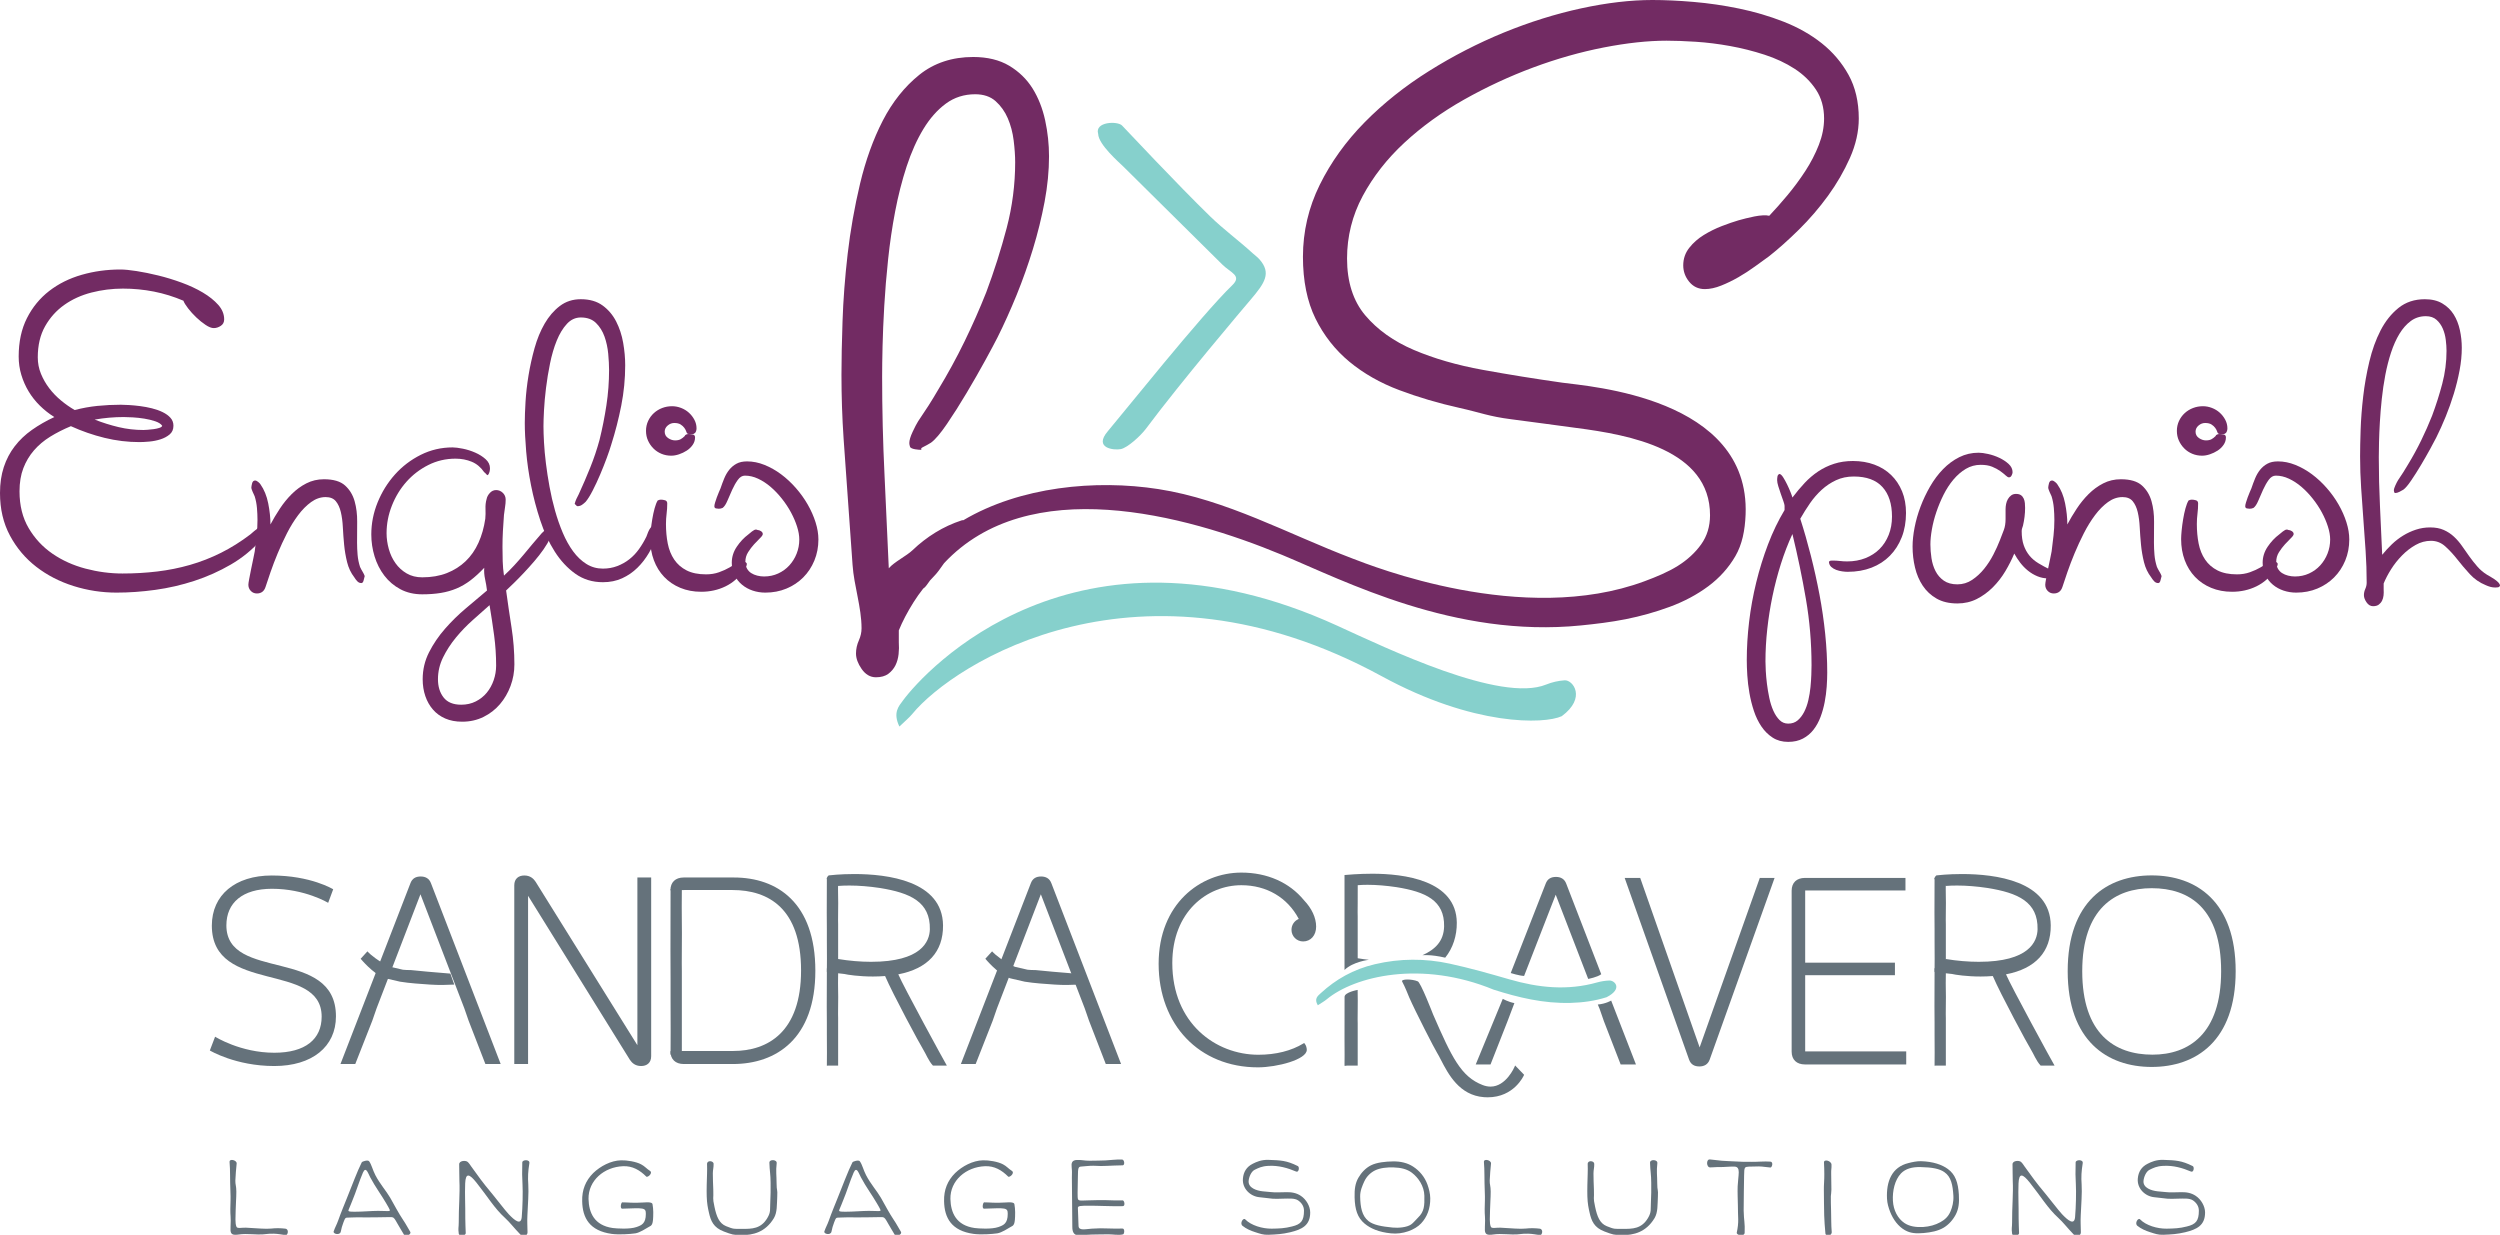 <?xml version="1.0" encoding="utf-8"?>
<!-- Generator: Adobe Illustrator 17.0.0, SVG Export Plug-In . SVG Version: 6.00 Build 0)  -->
<!DOCTYPE svg PUBLIC "-//W3C//DTD SVG 1.1//EN" "http://www.w3.org/Graphics/SVG/1.1/DTD/svg11.dtd">
<svg version="1.1" id="Layer_1" xmlns="http://www.w3.org/2000/svg" xmlns:xlink="http://www.w3.org/1999/xlink" x="0px" y="0px"
	 width="538.583px" height="266.011px" viewBox="0 0 538.583 266.011" enable-background="new 0 0 538.583 266.011"
	 xml:space="preserve">
<g>
	<g>
		<path fill="#65727B" d="M50.703,254.344c-0.024,0.848,0.212,1.13,0.212,2.353c0,1.529-0.119,2.445-0.141,3.975
			c0,1.435-0.19,2.845,0.187,3.646c0.187,0.4,1.27,0.118,2.045,0.164c2.424,0.118,4.212,0.329,5.457,0.189
			c0.941-0.118,2.07-0.094,3.011,0.023c0.871,0.118,0.518,1.459,0.071,1.389c-0.846-0.118-1.669-0.282-2.539-0.306
			c-1.576-0.046-1.836,0.212-3.412,0.165c-0.917-0.024-1.834-0.095-2.775-0.095c-1.034,0-1.552,0.188-2.187,0.165
			c-0.895-0.024-1.036-0.518-0.965-1.717c0.117-2.141-0.07-2.447-0.046-3.834c0.022-1.53,0.092-2.164,0.022-3.693
			c-0.117-2.682-0.022-4.658-0.187-6.422c-0.071-0.847,1.6-0.4,1.53,0.305C50.89,251.592,50.725,253.38,50.703,254.344z"/>
		<path fill="#65727B" d="M73.976,263.376c-0.328,0.941-0.353,0.988-0.564,1.976c-0.187,0.846-1.717,0.494-1.53-0.07
			c0.331-0.964,0.637-1.388,0.965-2.329c0.659-1.858,1.318-3.388,1.882-4.822c1.082-2.657,2.233-5.809,3.198-7.714
			c0.117-0.236,1.364-0.589,1.6-0.236c0.54,0.753,0.752,1.858,1.34,2.988c0.987,1.905,2.352,3.411,3.198,4.869
			c0.871,1.529,1.766,3.27,2.823,4.846c0.61,0.894,0.871,1.482,1.481,2.47c0.353,0.589-1.012,1.176-1.364,0.589
			c-0.61-0.988-0.798-1.364-1.364-2.305c-0.141-0.235-0.258-0.447-0.375-0.659c-0.447-0.728-0.564-0.776-1.177-0.776
			c-1.034,0.023-1.953,0.023-2.94,0.047c-1.364,0.046-3.247,0-4.163,0c-1.058,0-1.622,0.07-2.187,0.07
			c-0.282,0-0.447,0.07-0.635,0.587C74.117,263.047,74.046,263.212,73.976,263.376z M83.244,259.308
			c-0.846-1.505-2.493-3.763-3.482-5.669c-0.187-0.353-0.258-0.564-0.445-0.918c-0.494-1.035-0.824-0.776-1.131-0.094
			c-0.752,1.717-1.552,4.328-2.257,5.974c-0.236,0.636-0.518,1.271-0.8,1.953c-0.165,0.376-0.141,0.494,1.248,0.494
			c1.739,0,3.692-0.188,5.056-0.188c0.8-0.023,1.435,0.07,2.14,0.047c0.494-0.023,0.542-0.047,0.141-0.776
			C83.572,259.872,83.409,259.59,83.244,259.308z"/>
		<path fill="#65727B" d="M98.829,263.353c-0.024-3.176,0.282-6.21,0.141-8.985c-0.049-1.153,0-2.094-0.049-3.529
			c-0.022-0.8,1.389-0.917,1.836-0.518c0.328,0.306,0.54,0.659,0.752,0.964c1.858,2.541,2.14,3.058,4.633,6.046
			c0.941,1.129,2.565,3.293,3.436,4.234c1.294,1.364,2.656,2.493,2.821,0.635c0.189-2.258,0.26-5.339,0.165-7.081
			c-0.095-1.67-0.095-2.399-0.046-4.704c0.022-0.612,1.669-0.682,1.527,0.164c-0.282,1.788-0.353,2.963-0.234,4.634
			c0.117,1.788-0.095,4.28-0.19,6.586c-0.071,1.482,0,2.046,0.024,3.693c0,0.776-0.987,1.035-1.554,0.447
			c-1.411-1.459-2.257-2.612-3.315-3.576c-2.259-2.046-3.74-4.587-6.141-7.597c-1.505-1.881-2.327-2.211-2.422,0.189
			c-0.095,2.588,0.049,4.398,0.024,7.527c0,1.2,0.071,2.023,0.095,3.199c0,0.517-1.413,0.776-1.505,0.071
			C98.663,264.529,98.829,264.552,98.829,263.353z"/>
		<path fill="#65727B" d="M136.876,265.705c-1.153,0.165-3.505,0.329-5.08,0.118c-4.798-0.659-6.304-3.458-6.374-7.033
			c-0.07-2.47,0.752-4.446,2.374-6.069c1.53-1.481,3.811-2.704,6-2.752c1.199-0.046,3.247,0.282,4.327,0.871
			c0.778,0.4,1.201,0.964,1.882,1.388c0.754,0.471-0.494,1.53-0.776,1.246c-1.364-1.364-2.964-2.329-5.01-2.234
			c-4.069,0.164-7.503,3.081-7.432,7.056c0.071,2.963,1.245,5.692,5.197,6.256c0.895,0.118,3.694,0.306,5.151-0.211
			c1.058-0.376,1.999-0.728,1.999-2.822c0-1.387-0.399-1.294-5.08-1.129c-0.54,0.023-0.258-1.364,0-1.364
			c1.389,0,2.14,0.187,4.728,0.023c0.377-0.023,1.717-0.141,1.788,0.353c0.095,0.564,0.165,1.13,0.165,1.74
			c0,2.847-0.282,2.824-1.036,3.224C139.227,264.623,137.839,265.564,136.876,265.705z"/>
		<path fill="#65727B" d="M167.325,250.581c-0.212,1.812-0.022,2.564-0.022,4.352c0,1.693,0.234,1.153,0.141,2.846
			c-0.095,1.741,0.022,3.411-0.73,4.657c-1.858,3.081-4.54,3.647-6.916,3.647c-1.788,0-2.116-0.118-3.857-0.777
			c-2.257-0.846-2.823-2.304-3.222-4.092c-0.212-0.941-0.423-1.906-0.469-3.458c-0.048-1.412,0.022-3.505,0.071-4.916
			c0.022-0.846,0.022-1.199,0-2.07c-0.024-0.871,1.386-0.729,1.411-0.047c0.024,0.8-0.165,1.271-0.165,2.07
			c0,1.388,0.048,2.023,0.095,3.435c0.095,2.281-0.212,1.552,0.258,3.764c0.447,2.117,1.012,3.552,2.493,4.162
			c1.671,0.682,1.719,0.589,3.458,0.589c2.118,0,4.047,0,5.433-2.329c0.8-1.341,0.542-1.881,0.637-3.387
			c0.092-1.646,0.07-2.541,0.07-4.188c0-1.788-0.212-2.586-0.26-4.351C165.727,249.687,167.42,249.781,167.325,250.581z"/>
		<path fill="#65727B" d="M179.688,263.376c-0.331,0.941-0.353,0.988-0.564,1.976c-0.19,0.846-1.719,0.494-1.53-0.07
			c0.328-0.964,0.635-1.388,0.963-2.329c0.659-1.858,1.318-3.388,1.882-4.822c1.082-2.657,2.235-5.809,3.2-7.714
			c0.117-0.236,1.364-0.589,1.598-0.236c0.542,0.753,0.754,1.858,1.342,2.988c0.987,1.905,2.352,3.411,3.198,4.869
			c0.871,1.529,1.763,3.27,2.824,4.846c0.61,0.894,0.868,1.482,1.481,2.47c0.353,0.589-1.012,1.176-1.364,0.589
			c-0.613-0.988-0.8-1.364-1.364-2.305c-0.141-0.235-0.258-0.447-0.377-0.659c-0.447-0.728-0.564-0.776-1.175-0.776
			c-1.036,0.023-1.953,0.023-2.94,0.047c-1.364,0.046-3.247,0-4.163,0c-1.06,0-1.624,0.07-2.189,0.07
			c-0.282,0-0.447,0.07-0.635,0.587C179.829,263.047,179.758,263.212,179.688,263.376z M188.954,259.308
			c-0.846-1.505-2.493-3.763-3.48-5.669c-0.187-0.353-0.258-0.564-0.448-0.918c-0.494-1.035-0.822-0.776-1.128-0.094
			c-0.754,1.717-1.552,4.328-2.259,5.974c-0.234,0.636-0.516,1.271-0.798,1.953c-0.165,0.376-0.141,0.494,1.245,0.494
			c1.741,0,3.694-0.188,5.058-0.188c0.798-0.023,1.435,0.07,2.14,0.047c0.494-0.023,0.54-0.047,0.141-0.776
			C189.284,259.872,189.119,259.59,188.954,259.308z"/>
		<path fill="#65727B" d="M214.841,265.705c-1.153,0.165-3.505,0.329-5.08,0.118c-4.798-0.659-6.304-3.458-6.374-7.033
			c-0.071-2.47,0.754-4.446,2.376-6.069c1.53-1.481,3.811-2.704,5.997-2.752c1.201-0.046,3.247,0.282,4.329,0.871
			c0.776,0.4,1.199,0.964,1.882,1.388c0.752,0.471-0.494,1.53-0.778,1.246c-1.362-1.364-2.962-2.329-5.01-2.234
			c-4.069,0.164-7.503,3.081-7.432,7.056c0.071,2.963,1.248,5.692,5.199,6.256c0.893,0.118,3.692,0.306,5.151-0.211
			c1.058-0.376,1.999-0.728,1.999-2.822c0-1.387-0.401-1.294-5.08-1.129c-0.542,0.023-0.26-1.364,0-1.364
			c1.386,0,2.14,0.187,4.728,0.023c0.375-0.023,1.717-0.141,1.787,0.353c0.093,0.564,0.163,1.13,0.163,1.74
			c0,2.847-0.282,2.824-1.034,3.224C217.192,264.623,215.806,265.564,214.841,265.705z"/>
		<path fill="#65727B" d="M232.354,264.129c0.048,1.082,1.576,0.635,2.87,0.564c1.717-0.094,1.953-0.094,3.341-0.046
			c1.245,0.046,2.116,0.046,3.244,0.023c0.564-0.023,0.423,1.176,0.141,1.246c-0.941,0.259-2.281-0.023-3.152,0
			c-1.364,0.024-1.88,0-3.575,0.047c-1.153,0.023-1.527,0.094-2.68,0.164c-1.294,0.07-1.53-0.846-1.53-1.834
			c-0.046-4.423-0.071-5.998-0.095-10.656c0-1.176,0.07-0.988-0.046-2.188c-0.095-0.848,0.024-1.529,1.153-1.553
			c1.223-0.023,1.505,0.165,2.729,0.165c1.527,0,2.211-0.047,3.41-0.071c1.082-0.047,2.164-0.236,3.575-0.188
			c0.518,0.023,0.635,1.246,0.119,1.246c-1.364,0-2.354,0.094-3.388,0.118c-1.248,0.07-1.318,0.023-2.894-0.024
			c-0.73-0.023-1.858,0.118-2.539,0.165c-0.683,0.047-0.824,0.07-0.824,2.304c0,1.694-0.095,3.153-0.046,4.234
			c0.046,0.918,0.165,0.823,2.281,0.753c1.646-0.046,2.517-0.07,3.787-0.046c1.128,0.023,2.094,0.094,3.624,0.046
			c0.375,0,0.611,1.223,0.046,1.247c-1.505,0.046-3.339-0.024-4.54-0.047c-1.27-0.023-1.034-0.047-2.68-0.047
			c-1.928,0-2.471,0.024-2.471,0.47C232.238,261.354,232.284,262.224,232.354,264.129z"/>
		<path fill="#65727B" d="M273.205,251.169c-1.364,0.07-2.092,0.446-2.87,0.823c-0.776,0.353-1.27,1.576-1.34,2.422
			c-0.117,1.505,1.717,2.094,3.035,2.235c3.247,0.305,2.094,0.235,4.915,0.189c1.272-0.047,2.352,0.141,3.317,0.799
			c1.129,0.753,1.999,2.212,1.999,3.576c0,2.798-1.788,3.646-4.305,4.257c-1.693,0.4-2.916,0.471-4.703,0.541
			c-1.082,0.046-1.836-0.236-2.848-0.565c-0.963-0.305-1.904-0.705-2.726-1.364c-0.659-0.54,0.163-1.834,0.586-1.387
			c1.247,1.294,3.694,2.023,5.693,1.999c1.647-0.023,2.823-0.07,4.375-0.47c1.953-0.47,2.588-1.223,2.588-3.411
			c0-0.941-0.518-1.694-1.27-2.212c-0.778-0.517-2.048-0.376-2.989-0.376c-2.916,0.094-2.023,0.047-5.362-0.306
			c-1.929-0.187-3.74-1.858-3.529-4.046c0.119-1.364,0.754-2.493,2.14-3.175c0.754-0.377,1.812-0.871,3.363-0.823
			c2.636,0.094,3.881,0.118,6.328,1.34c0.401,0.213,0.212,1.435-0.377,1.177C277.463,251.64,275.44,251.028,273.205,251.169z"/>
		<path fill="#65727B" d="M292.623,253.757c0.635-1.106,1.554-2.117,2.729-2.706c1.27-0.635,3.152-0.823,4.752-0.846
			c1.622-0.024,3.106,0.328,4.305,1.105c1.386,0.894,2.517,2.211,3.128,3.928c0.331,0.941,0.564,1.882,0.589,2.893
			c0.024,2.235-0.681,4.047-1.975,5.434c-1.294,1.388-3.952,2.422-6.493,2.14c-2.634-0.259-4.421-1.058-5.669-2.093
			c-1.552-1.294-2.094-3.035-2.164-5.646C291.776,256.132,291.988,254.885,292.623,253.757z M304.172,252.65
			c-1.058-0.799-2.376-1.105-3.952-1.152c-1.435-0.047-2.892,0.117-3.974,0.635c-0.965,0.471-1.858,1.317-2.352,2.422
			c-0.377,0.848-0.895,1.953-0.871,3.222c0.046,2.305,0.375,4.163,1.81,5.293c1.012,0.799,2.729,1.153,5.199,1.387
			c1.223,0.118,3.011-0.023,3.952-0.659c0.448-0.282,1.153-1.153,1.481-1.458c1.389-1.317,1.435-2.611,1.389-4.751
			C306.806,255.52,305.561,253.709,304.172,252.65z"/>
		<path fill="#65727B" d="M320.934,254.344c-0.024,0.848,0.212,1.13,0.212,2.353c0,1.529-0.119,2.445-0.141,3.975
			c0,1.435-0.19,2.845,0.187,3.646c0.187,0.4,1.27,0.118,2.045,0.164c2.424,0.118,4.212,0.329,5.457,0.189
			c0.941-0.118,2.07-0.094,3.011,0.023c0.871,0.118,0.518,1.459,0.07,1.389c-0.846-0.118-1.668-0.282-2.539-0.306
			c-1.576-0.046-1.836,0.212-3.412,0.165c-0.917-0.024-1.834-0.095-2.775-0.095c-1.034,0-1.552,0.188-2.186,0.165
			c-0.895-0.024-1.036-0.518-0.965-1.717c0.117-2.141-0.071-2.447-0.046-3.834c0.022-1.53,0.093-2.164,0.022-3.693
			c-0.117-2.682-0.022-4.658-0.187-6.422c-0.07-0.847,1.6-0.4,1.53,0.305C321.122,251.592,320.956,253.38,320.934,254.344z"/>
		<path fill="#65727B" d="M357.05,250.581c-0.212,1.812-0.024,2.564-0.024,4.352c0,1.693,0.236,1.153,0.141,2.846
			c-0.095,1.741,0.024,3.411-0.73,4.657c-1.858,3.081-4.538,3.647-6.914,3.647c-1.788,0-2.118-0.118-3.857-0.777
			c-2.259-0.846-2.823-2.304-3.222-4.092c-0.214-0.941-0.425-1.906-0.472-3.458c-0.046-1.412,0.024-3.505,0.07-4.916
			c0.024-0.846,0.024-1.199,0-2.07s1.389-0.729,1.411-0.047c0.024,0.8-0.163,1.271-0.163,2.07c0,1.388,0.046,2.023,0.092,3.435
			c0.095,2.281-0.212,1.552,0.26,3.764c0.447,2.117,1.012,3.552,2.493,4.162c1.671,0.682,1.717,0.589,3.458,0.589
			c2.116,0,4.044,0,5.433-2.329c0.8-1.341,0.54-1.881,0.635-3.387c0.095-1.646,0.07-2.541,0.07-4.188
			c0-1.788-0.212-2.586-0.258-4.351C355.45,249.687,357.143,249.781,357.05,250.581z"/>
		<path fill="#65727B" d="M370.471,251.428c-0.895-0.024-1.153,0.071-2.048,0.071c-0.846,0-0.893-1.812-0.046-1.718
			c1.012,0.118,1.598,0.188,2.563,0.283c0.871,0.07,1.459,0.07,2.211,0.117c1.741,0.118,2.729,0.118,4.28,0.118
			c0.99,0.023,2.729-0.141,3.952-0.047c0.73,0.047,0.377,1.294,0.024,1.271c-1.223-0.094-1.481-0.212-2.471-0.236
			c-0.705,0-1.457,0.024-2.233,0.047c-0.849,0.07-0.941,0.07-0.965,1.905c-0.024,1.999-0.095,5.08-0.095,7.55
			c0.048,2.282,0.306,2.635,0.212,4.798c-0.046,0.847-1.834,0.565-1.693-0.071c0.212-0.964,0.328-1.975,0.306-2.845
			c-0.024-0.964-0.07-1.788-0.07-2.988c-0.024-1.364-0.095-2.775-0.049-4.116c0.049-1.082,0.214-2.117,0.236-3.034
			c0-0.8-0.282-1.153-0.822-1.2C373.01,251.263,371.339,251.451,370.471,251.428z"/>
		<path fill="#65727B" d="M394.498,252.791c0.024,1.177,0.024,2.541,0.046,3.529c0,0.541-0.093,0.964-0.117,1.387
			c-0.024,1.012,0.024,1.858,0.046,3.058c0.048,1.246,0,3.175,0.141,4.634c0.07,0.846-1.294,1.129-1.364,0.282
			c-0.141-1.505-0.212-2.564-0.258-3.858c-0.046-1.693-0.046-3.646-0.071-5.48c-0.024-0.987,0.117-2.234,0.095-3.41
			c-0.024-0.941,0-1.576-0.07-2.471c-0.071-0.846,1.598-0.399,1.622,0.447C394.593,251.851,394.474,251.851,394.498,252.791z"/>
		<path fill="#65727B" d="M421.366,261.589c-0.586,1.153-1.505,2.211-2.634,2.893c-1.245,0.73-2.729,1.012-4.305,1.153
			c-1.622,0.141-2.845,0.07-4.044-0.612c-1.413-0.799-2.517-2.258-3.176-3.928c-0.353-0.918-0.635-1.835-0.683-2.846
			c-0.187-3.693,1.012-6.821,4.635-7.691c0.705-0.188,1.812-0.423,2.658-0.4c2.634,0.071,4.562,0.753,5.832,1.694
			c1.6,1.176,2.189,2.893,2.354,5.48C422.119,259.167,421.954,260.413,421.366,261.589z M410.264,263.471
			c1.082,0.728,2.422,0.94,3.998,0.87c1.435-0.094,2.682-0.446,3.74-1.035c0.965-0.517,1.741-1.223,2.211-2.352
			c0.377-0.871,0.683-2.07,0.613-3.34c-0.141-2.305-0.472-4.093-1.953-5.105c-1.034-0.728-2.634-1.035-5.105-1.081
			c-1.834-0.047-3.244,0.353-4.234,1.363c-1.34,1.412-1.858,3.788-1.739,5.905C407.912,260.766,408.853,262.506,410.264,263.471z"/>
		<path fill="#65727B" d="M433.47,263.353c-0.024-3.176,0.282-6.21,0.141-8.985c-0.048-1.153,0-2.094-0.048-3.529
			c-0.022-0.8,1.389-0.917,1.836-0.518c0.328,0.306,0.54,0.659,0.752,0.964c1.858,2.541,2.14,3.058,4.633,6.046
			c0.941,1.129,2.565,3.293,3.436,4.234c1.294,1.364,2.656,2.493,2.821,0.635c0.19-2.258,0.26-5.339,0.165-7.081
			c-0.095-1.67-0.095-2.399-0.046-4.704c0.022-0.612,1.668-0.682,1.527,0.164c-0.282,1.788-0.353,2.963-0.234,4.634
			c0.117,1.788-0.095,4.28-0.19,6.586c-0.071,1.482,0,2.046,0.024,3.693c0,0.776-0.987,1.035-1.554,0.447
			c-1.411-1.459-2.257-2.612-3.315-3.576c-2.259-2.046-3.74-4.587-6.141-7.597c-1.505-1.881-2.327-2.211-2.422,0.189
			c-0.095,2.588,0.049,4.398,0.024,7.527c0,1.2,0.07,2.023,0.095,3.199c0,0.517-1.413,0.776-1.505,0.071
			C433.305,264.529,433.47,264.552,433.47,263.353z"/>
		<path fill="#65727B" d="M465.99,251.169c-1.364,0.07-2.092,0.446-2.87,0.823c-0.776,0.353-1.27,1.576-1.34,2.422
			c-0.117,1.505,1.717,2.094,3.035,2.235c3.247,0.305,2.094,0.235,4.915,0.189c1.272-0.047,2.352,0.141,3.317,0.799
			c1.128,0.753,1.999,2.212,1.999,3.576c0,2.798-1.787,3.646-4.305,4.257c-1.693,0.4-2.916,0.471-4.703,0.541
			c-1.082,0.046-1.836-0.236-2.848-0.565c-0.963-0.305-1.904-0.705-2.726-1.364c-0.659-0.54,0.163-1.834,0.586-1.387
			c1.248,1.294,3.694,2.023,5.693,1.999c1.646-0.023,2.823-0.07,4.375-0.47c1.953-0.47,2.588-1.223,2.588-3.411
			c0-0.941-0.518-1.694-1.27-2.212c-0.778-0.517-2.048-0.376-2.989-0.376c-2.916,0.094-2.023,0.047-5.363-0.306
			c-1.929-0.187-3.74-1.858-3.529-4.046c0.119-1.364,0.754-2.493,2.14-3.175c0.754-0.377,1.812-0.871,3.363-0.823
			c2.636,0.094,3.881,0.118,6.328,1.34c0.401,0.213,0.212,1.435-0.377,1.177C470.248,251.64,468.224,251.028,465.99,251.169z"/>
	</g>
	<path fill="#65727B" d="M347.098,215.557l5.339,13.76h-3.295l-3.619-9.344l-0.918-2.647l-0.387-0.919
		C345.91,216.268,347.098,215.557,347.098,215.557z M342.149,210.89l-6.997-18.14l-6.809,17.499
		c-1.025-0.032-2.882-0.623-2.882-0.623l7.53-19.252c0.378-1.026,1.135-1.458,2.215-1.458c1.026,0,1.836,0.432,2.215,1.458
		l7.54,19.504C344.138,210.525,342.149,210.89,342.149,210.89z M324.782,219.973l-3.673,9.344h-3.187l5.826-14.137
		c0,0,1.197,0.682,2.501,0.92L324.782,219.973z"/>
	<path fill="#65727B" d="M350.007,189.132h3.348l12.801,36.513l12.964-36.513h3.186l-13.989,39.159
		c-0.378,1.026-1.189,1.458-2.215,1.458c-1.081,0-1.836-0.432-2.215-1.458L350.007,189.132z"/>
	<path fill="#65727B" d="M388.842,229.317c-1.782,0-2.862-1.026-2.862-2.755v-34.676c0-1.728,1.081-2.754,2.862-2.754h21.659v2.7
		h-21.604v15.556h19.336v2.701h-19.336v16.419h21.767v2.809L388.842,229.317L388.842,229.317z"/>
	<path fill="#65727B" d="M445.449,209.223c0-15.069,8.534-20.633,18.094-20.633s18.094,5.564,18.094,20.633
		c0,15.016-8.534,20.633-18.094,20.633C453.983,229.857,445.449,224.24,445.449,209.223z M463.544,191.346
		c-7.832,0-14.961,4.375-14.961,17.877c0,13.504,6.967,17.987,15.123,17.987c7.832,0,14.8-4.483,14.8-17.987
		C478.505,195.721,471.699,191.346,463.544,191.346z"/>
	<path fill="#65727B" d="M416.77,208.632v0.716l0,0c-0.061,5.95,0,10.345,0,10.969c0,0.352-0.015,1.335,0,2.507
		c0.027,2.107,0.024,6.264,0,6.742l0,0l0,0c0.061,0.148-0.23,0,0.309,0c0.005,0,0.011,0,0.016,0c0.632,0,1.607,0,1.607,0h0.497
		v-10.22c0-0.142-0.041-1.322,0-2.956c0.062-2.492-0.072-3.366,0-6.713l1.33,0.15c0.684,0.172,3.185,0.547,6.156,0.547
		c0.901-0.001,1.785-0.035,2.631-0.104c1.62,3.809,7.642,14.973,8.16,15.743c0.652,1.047,1.189,2.533,2.148,3.553h0.066h3.106
		h-0.175c-0.507-0.829-9.452-17.232-10.46-19.661c6.359-1.225,9.69-4.867,9.639-10.544c-0.09-9.627-12.017-11.064-19.118-11.064
		c-3.042,0-5.285,0.263-5.506,0.291c-0.037,0-0.475,0.395-0.407,0.733l0.02,0.078l2.409,1.463c0.676-0.059,1.615-0.088,2.429-0.088
		c2.011,0,4.222,0.177,6.571,0.528c6.545,1.059,10.879,2.978,10.763,8.905c-0.064,2.614-1.796,6.999-12.665,6.999
		c-2.241,0-4.737-0.209-7.098-0.604"/>
	<path fill="#65727B" d="M144.462,191.577c-0.061,10.47,0,18.202,0,19.299c0,0.62-0.015,2.35,0,4.412
		c0.027,3.708,0.024,11.021,0,11.862l0,0l0,0c0.061,0.26-0.23,0,0.309,0c0.005,0,0.011,0,0.016,0c0.632,0,1.607,0,1.607,0h0.497
		v-17.983c0-0.25-0.041-2.327,0-5.201c0.063-4.384-0.072-6.501,0-12.39"/>
	<path fill="#65727B" d="M416.77,189.132c-0.061,5.95,0,10.345,0,10.968c0,0.353-0.015,1.335,0,2.508
		c0.027,2.107,0.024,6.264,0,6.742l0,0l0,0c0.061,0.148-0.23,0,0.309,0c0.005,0,0.011,0,0.016,0c0.632,0,1.607,0,1.607,0h0.497
		v-10.22c0-0.142-0.041-1.322,0-2.956c0.062-2.492-0.072-3.366,0-6.713"/>
	<path fill="#65727B" d="M178.133,208.632v0.716l0,0c-0.061,5.95,0,10.345,0,10.969c0,0.352-0.015,1.335,0,2.507
		c0.027,2.107,0.024,6.264,0,6.742l0,0l0,0c0.061,0.148-0.23,0,0.309,0c0.005,0,0.011,0,0.016,0c0.632,0,1.607,0,1.607,0h0.497
		v-10.22c0-0.142-0.041-1.322,0-2.956c0.063-2.492-0.072-3.366,0-6.713l1.33,0.15c0.684,0.172,3.185,0.547,6.156,0.547
		c0.901-0.001,1.785-0.035,2.631-0.104c1.62,3.809,7.642,14.973,8.16,15.743c0.652,1.047,1.189,2.533,2.148,3.553h0.066h3.106
		h-0.176c-0.507-0.829-9.452-17.232-10.46-19.661c6.359-1.225,9.69-4.867,9.639-10.544c-0.09-9.627-12.018-11.064-19.118-11.064
		c-3.042,0-5.285,0.263-5.506,0.291c-0.037,0-0.475,0.395-0.407,0.733l0.02,0.078l2.409,1.463c0.676-0.059,1.615-0.088,2.429-0.088
		c2.011,0,4.222,0.177,6.571,0.528c6.545,1.059,10.879,2.978,10.763,8.905c-0.064,2.614-1.796,6.999-12.665,6.999
		c-2.241,0-4.737-0.209-7.098-0.604"/>
	<path fill="#65727B" d="M178.133,189.132c-0.061,5.95,0,10.345,0,10.968c0,0.353-0.015,1.335,0,2.508
		c0.027,2.107,0.024,6.264,0,6.742l0,0l0,0c0.061,0.148-0.23,0,0.309,0c0.005,0,0.011,0,0.016,0c0.632,0,1.607,0,1.607,0h0.497
		v-10.22c0-0.142-0.041-1.322,0-2.956c0.063-2.492-0.072-3.366,0-6.713"/>
	<path fill="#65727B" d="M278.23,200.323c0,1.376,1.12,2.496,2.496,2.496c1.657,0,2.813-1.314,2.813-3.194
		c0-1.907-0.939-3.935-2.633-5.698c-3.138-3.831-7.923-5.941-13.476-5.941c-8.857,0-17.822,6.752-17.822,19.659
		c0,13.128,8.791,22.297,21.379,22.297c4.161,0,10.537-1.688,10.537-3.767c0-0.368-0.118-0.94-0.45-1.339l-0.116-0.139l-0.154,0.094
		c-2.604,1.594-5.958,2.436-9.701,2.436c-9.218,0-18.549-6.785-18.549-19.754c0-11.01,7.484-16.77,14.877-16.77
		c5.441,0,9.936,2.644,12.369,7.265C278.838,198.366,278.23,199.266,278.23,200.323z"/>
	<path fill="#65727B" d="M59.087,229.658c-8.318,0-13.881-3.349-13.881-3.349l1.134-2.97c0,0,5.456,3.457,12.747,3.457
		c6.698,0,10.209-2.917,10.209-7.777c0-11.991-23.658-4.7-23.658-19.607c0-6.59,5.023-10.802,12.909-10.802
		c8.426,0,13.234,2.97,13.234,2.97l-1.081,2.916c0,0-5.023-3.024-12.099-3.024c-6.373,0-9.83,3.024-9.83,7.885
		c0,12.207,23.604,4.591,23.604,19.607C72.374,225.498,67.242,229.658,59.087,229.658z"/>
	<path fill="#65727B" d="M110.793,229.226v-38.511c0-1.405,0.918-2.106,2.161-2.106c1.296,0,1.998,0.701,2.431,1.35l21.929,35.216
		V189.04h2.97v38.511c0,1.403-0.918,2.106-2.16,2.106c-1.297,0-1.998-0.702-2.431-1.35l-21.929-35.324v36.242h-2.971V229.226z"/>
	<path fill="#65727B" d="M147.514,226.417h10.424c7.507,0,14.638-4.105,14.638-17.337c0-13.341-6.968-17.339-14.799-17.339h-10.263
		l-3.079,0.055c0-1.728,1.08-2.755,2.863-2.755H158.1c9.344,0,17.554,5.454,17.554,20.092c0,14.584-8.371,20.093-17.77,20.093
		h-10.587c-1.782,0-2.863-1.026-2.863-2.754"/>
	<path fill="#65727B" d="M213.864,219.881l-3.673,9.344h-3.187l15.069-38.943c0.378-1.026,1.135-1.458,2.215-1.458
		c1.026,0,1.836,0.432,2.215,1.458l15.015,38.943h-3.295l-3.619-9.344l-0.918-2.647l-9.452-24.576l-9.452,24.576"/>
	<path fill="#65727B" d="M80.209,219.881l-3.673,9.344h-3.187l15.069-38.943c0.378-1.026,1.135-1.458,2.215-1.458
		c1.026,0,1.836,0.432,2.215,1.458l15.015,38.943h-3.295l-3.619-9.344l-0.918-2.647l-9.452-24.576l-9.452,24.576"/>
	<path fill="#65727B" d="M232.441,212.112c-1.321,0.069-3.337,0.139-5.216,0c-1.945-0.139-4.38-0.28-6.466-0.626l-2.713-0.626
		c-0.346-0.07-0.626-0.139-0.834-0.278c-2.296-0.836-4.938-4.033-4.938-4.033l1.46-1.599c0,0,0.835,1.043,3.268,2.503
		c0.558,0.348,1.113,0.626,1.669,0.834l2.713,0.626c0.556,0.07,1.182,0.07,1.669,0.07c1.112,0.139,5.91,0.556,8.552,0.763"/>
	<path fill="#65727B" d="M97.863,212.112c-1.321,0.069-3.337,0.139-5.215,0c-1.946-0.139-4.38-0.28-6.466-0.626l-2.712-0.626
		c-0.347-0.07-0.626-0.139-0.834-0.278c-2.296-0.836-4.938-4.033-4.938-4.033l1.46-1.599c0,0,0.836,1.043,3.268,2.503
		c0.558,0.348,1.114,0.626,1.669,0.834l2.712,0.626c0.556,0.07,1.182,0.07,1.669,0.07c1.112,0.139,5.91,0.556,8.552,0.763"/>
	<g>
		<path fill="#65727B" d="M292.49,213.258c0,0-2.827,0.5-2.827,1.501c0,4.351-0.018,8.435-0.01,9.062
			c0.026,1.987,0.022,5.27,0,5.744c0.063,0.153,0.122,0,0.644,0c0.602,0,2.196,0,2.196,0v-9.086c0-0.134-0.039-1.249,0-2.792
			c0.035-1.421,0.004-2.755-0.012-4.285C292.479,213.21,292.492,213.458,292.49,213.258z"/>
		<path fill="#65727B" d="M300.873,191.125c6.224,1.006,10.347,2.831,10.236,8.464c-0.078,3.169-1.901,4.942-4.673,6.204
			c0,0,1.756-0.219,4.912,0.522c1.672-2.072,2.519-4.725,2.496-7.534c-0.086-9.18-11.453-10.551-18.222-10.551
			c-2.897,0-5.735,0.251-5.968,0.281c0,0,0.009,15.876,0,17.099v3.352c1.838-1.796,5.249-2.184,5.249-2.184
			c-0.774-0.087-1.554-0.197-2.34-0.328l-0.069-0.02v-9.054c0-0.134-0.039-1.249,0-2.791c0.023-0.919,0.018-2.479,0.007-3.883
			c0.639-0.054,1.351-0.083,2.12-0.083C296.532,190.621,298.636,190.79,300.873,191.125z"/>
		<path fill="#65727B" d="M326.406,229.533l-0.123,0.295c-0.018,0.042-1.812,4.263-5.173,4.263c-0.542,0-1.107-0.111-1.675-0.328
			c-4.688-1.795-6.669-5.964-10.7-15.218c0,0-2.751-7.143-3.339-7.144c-1.15-0.5-3.651-0.538-3.324,0.064
			c0.654,1.196,1.295,2.879,1.502,3.365l0.031,0.074c1.28,2.932,5.491,11.152,5.973,11.875c0.259,0.422,0.532,0.948,0.846,1.556
			c1.575,3.041,3.953,7.636,9.268,8.031c0.279,0.021,0.551,0.031,0.814,0.031c5.704-0.001,7.762-4.681,7.781-4.729l0.055-0.127
			L326.406,229.533z"/>
	</g>
	<path fill="#86D0CC" d="M283.903,216.572c0.803-0.533,1.397-0.857,1.884-1.262c6.066-5.035,20.44-8.51,35.988-2.105
		c5.344,1.697,10.724,3.007,16.583,2.854c2.675-0.07,5.26-0.434,7.752-1.224c3.578-1.826,1.754-3.65,0.581-3.6
		c-0.868,0.038-1.762,0.173-2.586,0.406c-6.471,1.832-12.712,1.143-18.922-0.653c-4.251-1.229-8.526-2.441-12.888-3.389
		c-5.298-1.151-10.705-1.138-16.077,0.121c-4.682,1.096-8.478,3.295-11.661,6.224C283.917,214.533,283.041,215.152,283.903,216.572z
		"/>
	<path fill="#8C189B" d="M84.049,40.416"/>
	<g>
		<path fill="#722B63" d="M57.946,113.88c-0.153,0.32-0.336,0.634-0.549,0.937c-0.213,0.305-0.426,0.595-0.639,0.868
			c-0.215,0.275-0.398,0.488-0.549,0.641c-1.861,2.104-4.025,3.872-6.494,5.305c-2.471,1.434-5.077,2.601-7.822,3.499
			c-2.743,0.899-5.55,1.547-8.415,1.944c-2.866,0.396-5.655,0.595-8.369,0.595c-3.171,0-6.258-0.474-9.261-1.418
			c-3.004-0.945-5.679-2.324-8.027-4.139c-2.349-1.814-4.239-4.055-5.672-6.723C0.716,112.721,0,109.665,0,106.219
			c0-2.074,0.274-3.94,0.822-5.603c0.549-1.662,1.333-3.155,2.356-4.481c1.021-1.326,2.257-2.5,3.705-3.522
			c1.447-1.021,3.056-1.944,4.824-2.766c-1.128-0.701-2.164-1.516-3.109-2.448c-0.946-0.929-1.754-1.95-2.425-3.064
			c-0.671-1.112-1.197-2.301-1.577-3.567c-0.382-1.264-0.572-2.583-0.572-3.956c0-3.171,0.593-5.93,1.783-8.279
			c1.189-2.347,2.791-4.298,4.802-5.854c2.013-1.555,4.344-2.714,6.997-3.476c2.654-0.762,5.427-1.143,8.325-1.143
			c0.884,0,2.051,0.114,3.499,0.34c1.447,0.225,3.002,0.542,4.664,0.949c1.662,0.408,3.339,0.92,5.031,1.538
			c1.692,0.619,3.217,1.332,4.573,2.137c1.357,0.808,2.462,1.69,3.316,2.651c0.853,0.961,1.28,2.006,1.28,3.133
			c0,0.609-0.245,1.074-0.731,1.394c-0.488,0.321-0.992,0.481-1.509,0.481c-0.488,0-1.076-0.229-1.761-0.687
			c-0.687-0.457-1.358-0.998-2.013-1.623s-1.243-1.273-1.76-1.944c-0.52-0.67-0.854-1.22-1.007-1.646
			c-2.074-0.884-4.193-1.539-6.358-1.967c-2.166-0.426-4.391-0.641-6.677-0.641c-2.317,0-4.573,0.284-6.769,0.848
			c-2.195,0.564-4.146,1.451-5.854,2.658s-3.087,2.742-4.139,4.604c-1.053,1.865-1.578,4.094-1.578,6.69
			c0,1.253,0.229,2.437,0.685,3.551c0.458,1.114,1.053,2.154,1.784,3.116c0.731,0.962,1.578,1.84,2.539,2.634
			c0.96,0.795,1.944,1.482,2.949,2.059c1.616-0.426,3.247-0.723,4.895-0.891c1.646-0.167,3.322-0.252,5.03-0.252
			c0.488,0,1.099,0.023,1.83,0.069s1.516,0.122,2.356,0.229c0.838,0.107,1.683,0.268,2.537,0.479
			c0.854,0.215,1.624,0.488,2.31,0.824c0.687,0.336,1.243,0.74,1.669,1.213c0.428,0.472,0.641,1.044,0.641,1.715
			c0,0.793-0.274,1.417-0.824,1.875c-0.549,0.458-1.204,0.808-1.966,1.051c-0.763,0.245-1.564,0.405-2.402,0.481
			c-0.838,0.076-1.548,0.114-2.127,0.114c-2.53,0-5.039-0.304-7.523-0.914c-2.486-0.609-4.902-1.447-7.249-2.516
			c-1.617,0.671-3.103,1.426-4.46,2.264c-1.356,0.84-2.523,1.823-3.499,2.951c-0.976,1.129-1.738,2.409-2.287,3.842
			c-0.549,1.433-0.822,3.095-0.822,4.985c0,3.049,0.655,5.687,1.966,7.911c1.31,2.226,3.018,4.064,5.122,5.512
			c2.104,1.449,4.483,2.523,7.135,3.224s5.305,1.051,7.959,1.051c2.56,0,5.053-0.144,7.476-0.433
			c2.425-0.29,4.779-0.762,7.066-1.418c2.288-0.655,4.513-1.525,6.679-2.606c2.164-1.083,4.268-2.402,6.312-3.957
			c0.212-0.183,0.487-0.419,0.822-0.708c0.336-0.289,0.687-0.564,1.053-0.824c0.366-0.258,0.732-0.479,1.097-0.662
			c0.366-0.183,0.685-0.275,0.96-0.275c0.153,0,0.243,0.046,0.275,0.138c0.029,0.091,0.045,0.183,0.045,0.274
			C58.175,113.293,58.098,113.56,57.946,113.88z M33.456,90.761c-0.717-0.243-1.503-0.435-2.356-0.572
			c-0.854-0.137-1.692-0.229-2.516-0.275c-0.824-0.046-1.463-0.068-1.921-0.068c-2.104,0-4.192,0.183-6.265,0.549
			c1.706,0.671,3.43,1.211,5.168,1.623c1.738,0.412,3.521,0.618,5.351,0.618c0.153,0,0.442-0.014,0.868-0.046
			c0.428-0.03,0.87-0.075,1.326-0.137c0.458-0.06,0.87-0.153,1.236-0.275c0.366-0.121,0.563-0.274,0.595-0.456
			C34.667,91.325,34.171,91.006,33.456,90.761z"/>
		<path fill="#722B63" d="M78.345,124.994c-0.092,0.412-0.259,0.618-0.503,0.618c-0.337,0-0.626-0.13-0.87-0.389
			c-0.245-0.259-0.458-0.541-0.641-0.847c-0.732-0.945-1.25-2.035-1.554-3.27c-0.305-1.234-0.52-2.493-0.641-3.773
			c-0.122-1.28-0.213-2.53-0.275-3.751c-0.061-1.218-0.206-2.308-0.434-3.269c-0.229-0.961-0.587-1.738-1.076-2.333
			c-0.488-0.595-1.22-0.893-2.194-0.893c-1.099,0-2.143,0.36-3.134,1.076c-0.991,0.717-1.921,1.655-2.789,2.812
			c-0.87,1.159-1.67,2.455-2.402,3.888c-0.731,1.433-1.394,2.866-1.989,4.298c-0.595,1.434-1.115,2.791-1.555,4.071
			c-0.442,1.28-0.801,2.347-1.076,3.201c-0.304,0.945-0.93,1.418-1.875,1.418c-0.518,0-0.952-0.183-1.303-0.549
			c-0.35-0.366-0.526-0.809-0.526-1.326c0-0.215,0.06-0.641,0.183-1.282c0.122-0.639,0.259-1.341,0.412-2.104
			c0.153-0.762,0.305-1.493,0.456-2.195c0.153-0.701,0.259-1.236,0.321-1.601c0.151-1.158,0.289-2.294,0.41-3.407
			c0.122-1.113,0.183-2.233,0.183-3.361c0-0.854-0.038-1.715-0.114-2.585c-0.076-0.868-0.236-1.699-0.479-2.493
			c-0.032-0.091-0.092-0.229-0.183-0.412c-0.092-0.183-0.177-0.366-0.252-0.549c-0.076-0.183-0.144-0.357-0.206-0.526
			c-0.061-0.167-0.092-0.282-0.092-0.343c0-0.245,0.055-0.572,0.161-0.984c0.107-0.412,0.327-0.618,0.662-0.618
			c0.183,0,0.396,0.099,0.641,0.298c0.243,0.197,0.412,0.373,0.503,0.526c0.793,1.128,1.349,2.493,1.669,4.092
			c0.321,1.601,0.481,3.119,0.481,4.552c0.579-1.099,1.25-2.226,2.012-3.385c0.762-1.158,1.616-2.21,2.562-3.155
			c0.945-0.945,1.997-1.715,3.155-2.31c1.159-0.595,2.425-0.891,3.797-0.891c2.042,0,3.558,0.449,4.55,1.348
			c0.991,0.9,1.676,2.029,2.058,3.385c0.382,1.356,0.564,2.835,0.549,4.437c-0.016,1.6-0.023,3.102-0.023,4.504
			c0,0.884,0.039,1.761,0.115,2.629c0.075,0.87,0.251,1.731,0.526,2.585c0.153,0.336,0.336,0.678,0.549,1.028
			c0.213,0.351,0.366,0.664,0.458,0.938C78.512,124.284,78.436,124.582,78.345,124.994z"/>
		<path fill="#722B63" d="M118.569,115.847c-0.382,0.808-0.868,1.639-1.463,2.493s-1.266,1.715-2.013,2.583
			c-0.747,0.868-1.493,1.701-2.241,2.493c-0.747,0.793-1.456,1.518-2.127,2.173s-1.234,1.195-1.692,1.623
			c0.366,2.683,0.755,5.335,1.166,7.959c0.412,2.621,0.618,5.273,0.618,7.958c0,1.616-0.275,3.162-0.824,4.643
			c-0.549,1.477-1.312,2.789-2.287,3.933c-0.976,1.143-2.157,2.058-3.544,2.745c-1.388,0.685-2.92,1.028-4.596,1.028
			c-1.372,0-2.585-0.229-3.636-0.685c-1.053-0.458-1.937-1.097-2.652-1.921c-0.717-0.824-1.266-1.791-1.647-2.905
			s-0.572-2.326-0.572-3.636c0-2.074,0.458-4.009,1.372-5.807c0.914-1.8,2.065-3.492,3.453-5.077
			c1.387-1.585,2.889-3.057,4.504-4.414c1.616-1.356,3.125-2.63,4.529-3.819c-0.092-0.794-0.229-1.608-0.412-2.447
			c-0.183-0.838-0.245-1.653-0.183-2.447c-1.007,1.067-1.99,1.966-2.951,2.699c-0.961,0.731-1.967,1.318-3.018,1.76
			c-1.053,0.442-2.18,0.762-3.384,0.96c-1.205,0.199-2.539,0.298-4.002,0.298c-1.77,0-3.339-0.366-4.712-1.097
			c-1.372-0.733-2.523-1.708-3.453-2.928s-1.632-2.599-2.104-4.138s-0.708-3.118-0.708-4.735c0-2.377,0.458-4.687,1.372-6.928
			c0.914-2.242,2.157-4.238,3.727-5.992c1.571-1.753,3.423-3.164,5.557-4.231s4.421-1.601,6.86-1.601
			c0.55,0,1.282,0.092,2.196,0.275s1.806,0.465,2.675,0.847c0.868,0.382,1.616,0.854,2.241,1.417
			c0.625,0.564,0.937,1.213,0.937,1.944c0,0.245-0.03,0.495-0.091,0.755c-0.062,0.259-0.183,0.511-0.366,0.754
			c-0.183-0.06-0.321-0.16-0.412-0.297c-0.092-0.138-0.215-0.252-0.366-0.344c-0.732-1.067-1.632-1.822-2.699-2.264
			c-1.069-0.441-2.226-0.662-3.476-0.662c-2.104,0-4.064,0.456-5.877,1.372c-1.814,0.914-3.385,2.118-4.712,3.613
			c-1.326,1.493-2.37,3.208-3.132,5.145c-0.763,1.937-1.143,3.91-1.143,5.923c0,1.127,0.16,2.264,0.479,3.407
			c0.321,1.143,0.801,2.166,1.442,3.064c0.639,0.9,1.44,1.632,2.4,2.195c0.961,0.564,2.081,0.847,3.362,0.847
			c1.982,0,3.75-0.304,5.305-0.914c1.555-0.611,2.905-1.465,4.048-2.562s2.065-2.424,2.766-3.979s1.189-3.278,1.465-5.168
			c0.061-0.67,0.075-1.379,0.045-2.127c-0.03-0.746,0.046-1.44,0.229-2.081c0.092-0.487,0.327-0.937,0.709-1.349
			c0.382-0.412,0.831-0.618,1.349-0.618c0.549,0,1.03,0.199,1.441,0.595c0.412,0.397,0.618,0.886,0.618,1.465
			c0,0.549-0.046,1.09-0.138,1.623c-0.091,0.534-0.167,1.09-0.229,1.669c-0.091,1.159-0.167,2.31-0.228,3.453
			c-0.062,1.143-0.092,2.295-0.092,3.453c0,1.037,0.016,2.066,0.046,3.087c0.03,1.022,0.121,2.05,0.274,3.087
			c0.793-0.731,1.532-1.47,2.219-2.219c0.686-0.746,1.349-1.5,1.989-2.264c0.641-0.762,1.282-1.532,1.921-2.31
			c0.641-0.778,1.312-1.561,2.013-2.354c0.243-0.243,0.495-0.481,0.755-0.71c0.259-0.228,0.51-0.464,0.755-0.709
			c0.243-0.121,0.458-0.183,0.641-0.183c0.091,0,0.16,0.053,0.206,0.16c0.045,0.108,0.068,0.206,0.068,0.298
			C119.14,114.331,118.95,115.039,118.569,115.847z M106.45,136.886c-0.291-2.15-0.618-4.323-0.984-6.517
			c-1.133,1.005-2.35,2.088-3.652,3.247c-1.3,1.158-2.503,2.408-3.604,3.75c-1.103,1.342-2.022,2.759-2.756,4.254
			c-0.734,1.493-1.102,3.064-1.102,4.71c0,1.585,0.405,2.896,1.217,3.934c0.809,1.035,2.072,1.554,3.787,1.554
			c1.162,0,2.211-0.236,3.144-0.708s1.721-1.097,2.365-1.875c0.642-0.778,1.139-1.678,1.492-2.699
			c0.351-1.022,0.527-2.066,0.527-3.133C106.883,141.207,106.739,139.034,106.45,136.886z"/>
		<path fill="#722B63" d="M141.871,114.383c-0.091,0.291-0.213,0.603-0.366,0.937c-0.428,1.312-0.991,2.569-1.692,3.774
			c-0.701,1.204-1.532,2.28-2.493,3.224c-0.96,0.945-2.058,1.699-3.293,2.264c-1.234,0.564-2.615,0.845-4.139,0.845
			c-2.257,0-4.238-0.609-5.946-1.829s-3.187-2.812-4.437-4.779s-2.287-4.199-3.109-6.7c-0.824-2.5-1.487-5.016-1.99-7.546
			c-0.503-2.532-0.854-4.978-1.053-7.341c-0.197-2.363-0.297-4.398-0.297-6.106c0-1.25,0.053-2.775,0.16-4.573
			c0.108-1.799,0.32-3.682,0.641-5.649c0.32-1.966,0.755-3.933,1.303-5.9c0.549-1.966,1.273-3.727,2.173-5.282
			c0.899-1.555,1.989-2.819,3.27-3.796c1.28-0.976,2.789-1.465,4.527-1.465c1.889,0,3.453,0.451,4.687,1.349
			c1.235,0.9,2.21,2.052,2.927,3.453c0.716,1.403,1.22,2.935,1.509,4.597c0.29,1.663,0.435,3.27,0.435,4.825
			c0,2.928-0.282,5.825-0.847,8.69s-1.287,5.687-2.172,8.46c-0.215,0.731-0.534,1.678-0.96,2.835
			c-0.428,1.159-0.9,2.349-1.418,3.568c-0.518,1.22-1.051,2.363-1.601,3.43c-0.549,1.067-1.051,1.875-1.509,2.424
			c-0.243,0.245-0.51,0.465-0.799,0.664c-0.291,0.199-0.618,0.297-0.984,0.297l-0.183-0.091l-0.412-0.412
			c0.091-0.366,0.213-0.716,0.366-1.053c0.153-0.334,0.32-0.67,0.502-1.005c0.884-1.921,1.715-3.849,2.493-5.786
			c0.778-1.937,1.441-3.911,1.99-5.923c0.609-2.47,1.105-4.962,1.486-7.478c0.382-2.516,0.572-5.039,0.572-7.57
			c0-1.035-0.062-2.209-0.183-3.521c-0.122-1.31-0.389-2.546-0.801-3.705c-0.412-1.158-1.021-2.134-1.829-2.926
			c-0.809-0.794-1.898-1.189-3.27-1.189c-1.159,0-2.166,0.465-3.018,1.395c-0.854,0.93-1.578,2.126-2.173,3.59
			c-0.595,1.463-1.074,3.095-1.44,4.893c-0.367,1.8-0.657,3.567-0.87,5.305c-0.213,1.738-0.359,3.339-0.435,4.802
			c-0.075,1.465-0.114,2.608-0.114,3.43c0,0.946,0.039,2.113,0.114,3.499c0.076,1.388,0.213,2.889,0.412,4.504
			c0.199,1.617,0.458,3.302,0.778,5.055c0.32,1.754,0.716,3.469,1.189,5.145c0.472,1.678,1.03,3.27,1.669,4.779
			c0.641,1.509,1.38,2.835,2.219,3.979c0.838,1.143,1.79,2.052,2.858,2.722c1.067,0.671,2.255,1.007,3.567,1.007
			c1.097,0,2.127-0.183,3.087-0.549c0.96-0.366,1.829-0.854,2.606-1.465c0.778-0.609,1.47-1.341,2.081-2.195
			s1.143-1.754,1.601-2.699c0.091-0.275,0.213-0.595,0.366-0.96c0.153-0.366,0.32-0.671,0.503-0.914
			c0.092-0.153,0.321-0.328,0.687-0.527c0.366-0.197,0.625-0.297,0.778-0.297c0.061,0,0.13,0.03,0.206,0.092
			c0.075,0.061,0.144,0.121,0.206,0.183v0.274C142.009,113.781,141.963,114.093,141.871,114.383z"/>
		<path fill="#722B63" d="M149.99,92.772c-0.045,0.183-0.13,0.351-0.251,0.504l-0.366,0.228h-0.458c-0.153,0-0.289,0-0.412,0
			c-0.122,0-0.259-0.029-0.412-0.091c-0.091-0.061-0.176-0.213-0.25-0.458c-0.076-0.243-0.215-0.503-0.412-0.778
			c-0.199-0.274-0.465-0.517-0.801-0.731c-0.335-0.213-0.794-0.32-1.372-0.32c-0.518,0-0.991,0.183-1.417,0.549
			c-0.428,0.366-0.641,0.808-0.641,1.326c0,0.58,0.243,1.037,0.731,1.372s0.991,0.502,1.509,0.502c0.488,0,0.884-0.083,1.189-0.25
			c0.304-0.169,0.595-0.389,0.868-0.664c0.062-0.183,0.184-0.304,0.367-0.366c0.183-0.061,0.35-0.092,0.503-0.092
			c0.243,0,0.533,0.032,0.868,0.092c0.336,0.062,0.504,0.275,0.504,0.641c0,0.579-0.168,1.113-0.504,1.6
			c-0.335,0.488-0.762,0.9-1.28,1.236s-1.074,0.602-1.669,0.801c-0.595,0.199-1.152,0.297-1.669,0.297
			c-0.763,0-1.472-0.137-2.127-0.412c-0.657-0.274-1.228-0.655-1.715-1.143c-0.488-0.487-0.877-1.051-1.166-1.692
			c-0.291-0.641-0.435-1.341-0.435-2.104c0-0.762,0.153-1.47,0.458-2.127c0.304-0.655,0.716-1.218,1.234-1.692
			c0.518-0.472,1.113-0.838,1.784-1.097c0.67-0.259,1.387-0.389,2.15-0.389c0.639,0,1.28,0.122,1.921,0.366
			c0.639,0.245,1.204,0.588,1.692,1.03c0.487,0.442,0.884,0.953,1.188,1.531c0.305,0.58,0.458,1.189,0.458,1.83
			C150.059,92.423,150.036,92.59,149.99,92.772z M160.692,122.18c-0.137,0.275-0.282,0.488-0.434,0.641
			c-1.037,1.555-2.356,2.722-3.957,3.499c-1.6,0.778-3.347,1.166-5.236,1.166c-1.647,0-3.149-0.282-4.506-0.847
			c-1.357-0.564-2.514-1.349-3.475-2.356c-0.96-1.005-1.701-2.202-2.219-3.59c-0.518-1.387-0.778-2.904-0.778-4.55
			c0-0.487,0.039-1.12,0.115-1.898c0.075-0.778,0.183-1.578,0.32-2.401c0.137-0.824,0.304-1.601,0.503-2.333
			c0.199-0.731,0.419-1.296,0.664-1.692c0.243-0.122,0.472-0.183,0.685-0.183c0.275,0,0.572,0.045,0.893,0.137
			c0.32,0.091,0.479,0.32,0.479,0.685c0,0.763-0.046,1.502-0.137,2.219c-0.092,0.716-0.137,1.456-0.137,2.218
			c0,1.495,0.128,2.897,0.387,4.208c0.259,1.312,0.724,2.462,1.395,3.453c0.671,0.991,1.562,1.768,2.676,2.333
			s2.508,0.845,4.185,0.845c1.007,0,1.937-0.151,2.791-0.456c0.852-0.305,1.607-0.648,2.264-1.03c0.655-0.38,1.181-0.724,1.578-1.03
			c0.396-0.304,0.639-0.457,0.732-0.457c0.213,0,0.503,0.076,0.868,0.229c0.366,0.153,0.549,0.32,0.549,0.502
			C160.898,121.678,160.83,121.907,160.692,122.18z"/>
		<path fill="#722B63" d="M175.442,120.763c-0.58,1.403-1.381,2.615-2.402,3.636c-1.021,1.022-2.226,1.822-3.613,2.4
			c-1.388,0.579-2.904,0.87-4.551,0.87c-0.946,0-1.852-0.145-2.722-0.435c-0.868-0.289-1.639-0.717-2.31-1.28
			c-0.671-0.564-1.204-1.243-1.6-2.036c-0.397-0.792-0.595-1.692-0.595-2.699c0-1.218,0.357-2.362,1.074-3.43
			c0.716-1.066,1.548-1.95,2.493-2.653c0.153-0.151,0.412-0.366,0.778-0.639c0.366-0.275,0.641-0.412,0.824-0.412
			s0.304,0.03,0.366,0.091c0.243,0,0.495,0.085,0.755,0.252c0.259,0.168,0.389,0.374,0.389,0.618c0,0.213-0.199,0.511-0.595,0.891
			c-0.396,0.382-0.824,0.824-1.28,1.326c-0.458,0.504-0.886,1.069-1.282,1.692c-0.396,0.626-0.595,1.319-0.595,2.081
			c0,0.55,0.115,1.03,0.344,1.441c0.228,0.412,0.533,0.74,0.914,0.983c0.38,0.243,0.815,0.428,1.303,0.549
			c0.488,0.122,0.975,0.183,1.463,0.183c1.099,0,2.111-0.213,3.043-0.641c0.929-0.426,1.73-1.005,2.401-1.738
			c0.67-0.731,1.197-1.577,1.578-2.537c0.38-0.96,0.572-1.974,0.572-3.041c0-0.854-0.16-1.784-0.481-2.791
			c-0.32-1.007-0.755-2.019-1.303-3.041c-0.549-1.021-1.205-2.012-1.967-2.972s-1.57-1.807-2.424-2.539
			c-0.854-0.731-1.754-1.319-2.699-1.761s-1.891-0.662-2.835-0.662c-0.58,0-1.09,0.304-1.532,0.914s-0.847,1.319-1.212,2.127
			c-0.366,0.808-0.708,1.593-1.028,2.354c-0.321,0.763-0.664,1.282-1.03,1.555c-0.153,0.062-0.289,0.108-0.412,0.137
			c-0.121,0.032-0.258,0.046-0.412,0.046c-0.151,0-0.35-0.023-0.593-0.068c-0.245-0.046-0.367-0.206-0.367-0.481
			c0-0.183,0.055-0.449,0.161-0.801c0.106-0.35,0.227-0.716,0.366-1.097c0.137-0.38,0.282-0.747,0.434-1.097
			c0.154-0.35,0.275-0.632,0.366-0.847c0.245-0.731,0.511-1.447,0.801-2.15c0.289-0.7,0.648-1.318,1.076-1.852
			c0.426-0.533,0.945-0.968,1.555-1.303c0.609-0.336,1.371-0.503,2.287-0.503c1.25,0,2.498,0.251,3.75,0.755
			c1.25,0.503,2.439,1.174,3.567,2.012c1.128,0.84,2.187,1.823,3.18,2.951c0.989,1.127,1.845,2.317,2.56,3.567
			c0.717,1.25,1.282,2.523,1.692,3.819c0.412,1.296,0.618,2.539,0.618,3.728C176.31,117.852,176.021,119.361,175.442,120.763z"/>
	</g>
	<g>
		<path fill="#722B63" d="M409.701,115.732c-0.611,1.555-1.463,2.89-2.562,4.002c-1.097,1.113-2.416,1.967-3.956,2.562
			c-1.539,0.595-3.255,0.891-5.145,0.891c-0.305,0-0.685-0.03-1.143-0.091c-0.458-0.062-0.891-0.167-1.303-0.321
			c-0.412-0.151-0.77-0.366-1.076-0.639c-0.305-0.275-0.472-0.641-0.503-1.099c0.092-0.151,0.213-0.235,0.366-0.251
			c0.153-0.016,0.289-0.023,0.412-0.023c0.549,0,1.081,0.03,1.601,0.091c0.517,0.062,1.035,0.092,1.554,0.092
			c1.433,0,2.745-0.236,3.934-0.708s2.202-1.128,3.041-1.967c0.838-0.838,1.493-1.852,1.967-3.041
			c0.472-1.189,0.709-2.5,0.709-3.934c0-2.743-0.686-4.87-2.058-6.379c-1.372-1.509-3.43-2.264-6.175-2.264
			c-1.403,0-2.676,0.266-3.819,0.799c-1.143,0.534-2.18,1.228-3.11,2.082c-0.93,0.854-1.768,1.822-2.516,2.903
			c-0.747,1.083-1.44,2.189-2.081,3.316c0.824,2.562,1.585,5.222,2.287,7.981c0.701,2.76,1.319,5.55,1.853,8.369
			c0.533,2.821,0.945,5.649,1.234,8.485c0.289,2.835,0.435,5.61,0.435,8.325c0,0.914-0.039,1.921-0.114,3.018
			c-0.078,1.097-0.222,2.202-0.435,3.315c-0.215,1.113-0.511,2.18-0.893,3.203c-0.382,1.021-0.884,1.935-1.509,2.743
			s-1.387,1.449-2.287,1.921c-0.898,0.472-1.958,0.71-3.178,0.71c-1.28,0-2.395-0.305-3.339-0.916
			c-0.945-0.609-1.753-1.41-2.424-2.4c-0.67-0.991-1.212-2.113-1.623-3.361c-0.412-1.251-0.733-2.532-0.96-3.842
			c-0.229-1.312-0.382-2.585-0.458-3.819c-0.076-1.236-0.114-2.326-0.114-3.27c0-2.684,0.167-5.443,0.503-8.279
			c0.336-2.835,0.847-5.656,1.532-8.462s1.532-5.534,2.539-8.187c1.005-2.652,2.195-5.122,3.567-7.409v-0.914
			c0-0.183-0.085-0.511-0.252-0.983c-0.167-0.472-0.35-0.991-0.549-1.555s-0.382-1.12-0.549-1.669
			c-0.168-0.55-0.252-0.991-0.252-1.326c0-0.245,0.023-0.504,0.069-0.778c0.046-0.275,0.19-0.458,0.435-0.55
			c0.243,0.032,0.51,0.275,0.801,0.733c0.289,0.457,0.572,0.968,0.845,1.532c0.275,0.564,0.518,1.113,0.732,1.646
			c0.213,0.534,0.351,0.923,0.412,1.166c0.854-1.128,1.731-2.173,2.629-3.133c0.9-0.961,1.876-1.79,2.928-2.493
			c1.053-0.7,2.196-1.25,3.43-1.646c1.236-0.396,2.585-0.595,4.048-0.595c1.676,0,3.217,0.259,4.62,0.778
			c1.403,0.518,2.606,1.266,3.613,2.241c1.007,0.976,1.791,2.15,2.356,3.522c0.563,1.372,0.845,2.927,0.845,4.664
			C410.615,112.439,410.31,114.177,409.701,115.732z M389.051,129.042c-0.808-4.696-1.777-9.36-2.905-13.995
			c-0.945,2.043-1.777,4.201-2.493,6.471c-0.717,2.272-1.319,4.581-1.806,6.929c-0.488,2.347-0.862,4.71-1.12,7.089
			c-0.261,2.377-0.389,4.694-0.389,6.951c0,0.518,0.022,1.204,0.068,2.058s0.13,1.777,0.252,2.768
			c0.121,0.991,0.289,1.997,0.503,3.018c0.213,1.021,0.504,1.944,0.87,2.768c0.366,0.822,0.806,1.493,1.326,2.012
			c0.519,0.518,1.143,0.778,1.875,0.778c0.824,0,1.509-0.236,2.058-0.708c0.549-0.474,1.014-1.083,1.395-1.83
			c0.38-0.747,0.678-1.585,0.891-2.514c0.213-0.932,0.366-1.861,0.458-2.791c0.091-0.93,0.153-1.814,0.183-2.652
			c0.03-0.84,0.046-1.532,0.046-2.081C390.263,138.493,389.859,133.736,389.051,129.042z"/>
		<path fill="#722B63" d="M441.99,124.559c-0.245,0.03-0.488,0.046-0.732,0.046c-0.824,0-1.601-0.153-2.333-0.458
			c-0.732-0.304-1.411-0.708-2.036-1.211c-0.625-0.504-1.181-1.076-1.669-1.716c-0.488-0.639-0.914-1.295-1.28-1.966
			c-0.518,1.25-1.159,2.516-1.921,3.796c-0.763,1.28-1.662,2.439-2.699,3.476c-1.037,1.035-2.189,1.875-3.453,2.516
			c-1.266,0.639-2.661,0.96-4.185,0.96c-1.768,0-3.263-0.351-4.483-1.053c-1.22-0.701-2.21-1.623-2.972-2.766
			c-0.763-1.143-1.319-2.448-1.669-3.911c-0.351-1.463-0.527-2.972-0.527-4.527c0-1.25,0.145-2.622,0.435-4.117
			c0.289-1.493,0.716-2.988,1.28-4.481c0.564-1.495,1.25-2.942,2.059-4.346c0.806-1.401,1.738-2.644,2.789-3.727
			c1.053-1.081,2.218-1.944,3.499-2.585c1.28-0.639,2.667-0.961,4.162-0.961c0.549,0,1.236,0.092,2.058,0.275
			c0.824,0.183,1.624,0.458,2.402,0.824s1.447,0.808,2.012,1.326s0.847,1.113,0.847,1.783c0,0.183-0.069,0.412-0.206,0.687
			c-0.137,0.274-0.328,0.412-0.572,0.412c-0.183,0-0.42-0.138-0.71-0.412c-0.289-0.275-0.678-0.588-1.165-0.937
			c-0.488-0.35-1.069-0.664-1.738-0.938c-0.671-0.275-1.495-0.412-2.47-0.412c-1.159,0-2.226,0.289-3.203,0.868
			c-0.976,0.58-1.868,1.349-2.676,2.31c-0.808,0.96-1.516,2.051-2.127,3.27c-0.609,1.22-1.128,2.462-1.554,3.728
			c-0.428,1.264-0.747,2.507-0.96,3.727c-0.215,1.22-0.321,2.303-0.321,3.247c0,0.946,0.076,1.928,0.229,2.951
			c0.153,1.021,0.442,1.951,0.87,2.789c0.426,0.84,1.021,1.525,1.783,2.058s1.738,0.801,2.927,0.801c1.158,0,2.218-0.32,3.178-0.961
			c0.961-0.641,1.822-1.433,2.585-2.377c0.762-0.946,1.424-1.967,1.989-3.064c0.565-1.099,1.03-2.12,1.395-3.064
			c0.335-0.854,0.625-1.608,0.87-2.265c0.243-0.655,0.366-1.424,0.366-2.308v-2.15c0-0.366,0.037-0.739,0.114-1.12
			c0.076-0.382,0.206-0.733,0.389-1.053s0.419-0.586,0.708-0.801c0.289-0.213,0.632-0.32,1.03-0.32c0.456,0,0.815,0.092,1.074,0.275
			s0.458,0.426,0.595,0.731s0.22,0.632,0.252,0.983c0.03,0.35,0.046,0.693,0.046,1.028c0,0.641-0.039,1.274-0.115,1.898
			c-0.076,0.626-0.19,1.274-0.343,1.944c-0.062,0.183-0.122,0.366-0.183,0.549c-0.062,0.183-0.092,0.397-0.092,0.641
			c0,1.159,0.146,2.157,0.435,2.995c0.289,0.84,0.694,1.578,1.213,2.219c0.518,0.639,1.166,1.197,1.944,1.669
			s1.639,0.937,2.583,1.395l0.732,1.28C442.386,124.346,442.233,124.529,441.99,124.559z"/>
		<path fill="#722B63" d="M465.452,124.994c-0.092,0.412-0.259,0.618-0.502,0.618c-0.337,0-0.626-0.13-0.87-0.389
			c-0.245-0.259-0.458-0.541-0.641-0.847c-0.732-0.945-1.25-2.035-1.554-3.27c-0.305-1.234-0.52-2.493-0.641-3.773
			c-0.122-1.28-0.213-2.53-0.275-3.751c-0.06-1.218-0.206-2.308-0.433-3.269c-0.229-0.961-0.588-1.738-1.076-2.333
			c-0.488-0.595-1.22-0.893-2.195-0.893c-1.099,0-2.143,0.36-3.134,1.076c-0.991,0.717-1.921,1.655-2.789,2.812
			c-0.87,1.159-1.67,2.455-2.402,3.888s-1.394,2.866-1.989,4.298c-0.595,1.434-1.115,2.791-1.555,4.071
			c-0.442,1.28-0.801,2.347-1.076,3.201c-0.304,0.945-0.93,1.418-1.875,1.418c-0.518,0-0.952-0.183-1.303-0.549
			c-0.35-0.366-0.526-0.809-0.526-1.326c0-0.215,0.06-0.641,0.183-1.282c0.122-0.639,0.259-1.341,0.412-2.104
			c0.153-0.762,0.305-1.493,0.457-2.195c0.153-0.701,0.259-1.236,0.321-1.601c0.151-1.158,0.289-2.294,0.41-3.407
			c0.122-1.113,0.183-2.233,0.183-3.361c0-0.854-0.038-1.715-0.114-2.585c-0.076-0.868-0.236-1.699-0.479-2.493
			c-0.032-0.091-0.092-0.229-0.183-0.412c-0.092-0.183-0.177-0.366-0.252-0.549c-0.076-0.183-0.144-0.357-0.206-0.526
			c-0.06-0.167-0.092-0.282-0.092-0.343c0-0.245,0.055-0.572,0.161-0.984c0.107-0.412,0.327-0.618,0.662-0.618
			c0.183,0,0.396,0.099,0.641,0.298c0.243,0.197,0.412,0.373,0.503,0.526c0.793,1.128,1.349,2.493,1.669,4.092
			c0.321,1.601,0.481,3.119,0.481,4.552c0.579-1.099,1.25-2.226,2.012-3.385c0.762-1.158,1.616-2.21,2.562-3.155
			c0.945-0.945,1.997-1.715,3.155-2.31c1.159-0.595,2.425-0.891,3.797-0.891c2.042,0,3.558,0.449,4.551,1.348
			c0.991,0.9,1.676,2.029,2.058,3.385c0.382,1.356,0.565,2.835,0.549,4.437c-0.016,1.6-0.023,3.102-0.023,4.504
			c0,0.884,0.039,1.761,0.115,2.629c0.075,0.87,0.251,1.731,0.526,2.585c0.153,0.336,0.336,0.678,0.549,1.028
			c0.213,0.351,0.366,0.664,0.458,0.938C465.619,124.284,465.543,124.582,465.452,124.994z"/>
		<path fill="#722B63" d="M479.79,92.772c-0.045,0.183-0.13,0.351-0.251,0.504l-0.366,0.228h-0.458c-0.153,0-0.289,0-0.412,0
			c-0.122,0-0.259-0.029-0.412-0.091c-0.091-0.061-0.176-0.213-0.251-0.458c-0.076-0.243-0.215-0.503-0.412-0.778
			c-0.199-0.274-0.465-0.517-0.801-0.731c-0.335-0.213-0.793-0.32-1.372-0.32c-0.518,0-0.991,0.183-1.417,0.549
			c-0.428,0.366-0.641,0.808-0.641,1.326c0,0.58,0.243,1.037,0.732,1.372c0.488,0.335,0.991,0.502,1.509,0.502
			c0.488,0,0.884-0.083,1.189-0.25c0.304-0.169,0.595-0.389,0.868-0.664c0.062-0.183,0.184-0.304,0.367-0.366
			c0.183-0.061,0.35-0.092,0.503-0.092c0.243,0,0.533,0.032,0.868,0.092c0.336,0.062,0.504,0.275,0.504,0.641
			c0,0.579-0.168,1.113-0.504,1.6c-0.336,0.488-0.762,0.9-1.28,1.236c-0.519,0.336-1.074,0.602-1.669,0.801
			s-1.152,0.297-1.669,0.297c-0.763,0-1.472-0.137-2.127-0.412c-0.657-0.274-1.228-0.655-1.715-1.143
			c-0.488-0.487-0.877-1.051-1.166-1.692c-0.291-0.641-0.435-1.341-0.435-2.104c0-0.762,0.153-1.47,0.458-2.127
			c0.304-0.655,0.716-1.218,1.234-1.692c0.518-0.472,1.113-0.838,1.784-1.097c0.67-0.259,1.387-0.389,2.15-0.389
			c0.639,0,1.28,0.122,1.921,0.366c0.639,0.245,1.204,0.588,1.692,1.03c0.487,0.442,0.884,0.953,1.188,1.531
			c0.305,0.58,0.458,1.189,0.458,1.83C479.859,92.423,479.836,92.59,479.79,92.772z M490.492,122.18
			c-0.137,0.275-0.282,0.488-0.433,0.641c-1.037,1.555-2.356,2.722-3.957,3.499c-1.6,0.778-3.346,1.166-5.236,1.166
			c-1.647,0-3.149-0.282-4.506-0.847s-2.514-1.349-3.475-2.356c-0.96-1.005-1.701-2.202-2.219-3.59
			c-0.518-1.387-0.778-2.904-0.778-4.55c0-0.487,0.039-1.12,0.115-1.898c0.075-0.778,0.183-1.578,0.32-2.401
			c0.137-0.824,0.304-1.601,0.503-2.333c0.199-0.731,0.419-1.296,0.664-1.692c0.243-0.122,0.472-0.183,0.685-0.183
			c0.275,0,0.572,0.045,0.893,0.137c0.32,0.091,0.48,0.32,0.48,0.685c0,0.763-0.046,1.502-0.137,2.219
			c-0.092,0.716-0.137,1.456-0.137,2.218c0,1.495,0.128,2.897,0.387,4.208c0.259,1.312,0.724,2.462,1.395,3.453
			c0.671,0.991,1.562,1.768,2.676,2.333s2.508,0.845,4.185,0.845c1.007,0,1.937-0.151,2.791-0.456
			c0.852-0.305,1.607-0.648,2.264-1.03c0.655-0.38,1.181-0.724,1.578-1.03c0.396-0.304,0.639-0.457,0.732-0.457
			c0.213,0,0.503,0.076,0.868,0.229c0.366,0.153,0.549,0.32,0.549,0.502C490.698,121.678,490.63,121.907,490.492,122.18z"/>
		<path fill="#722B63" d="M505.242,120.763c-0.58,1.403-1.381,2.615-2.402,3.636c-1.021,1.022-2.226,1.822-3.613,2.4
			c-1.388,0.579-2.905,0.87-4.55,0.87c-0.946,0-1.852-0.145-2.722-0.435c-0.868-0.289-1.639-0.717-2.31-1.28
			c-0.671-0.564-1.204-1.243-1.6-2.036c-0.397-0.792-0.595-1.692-0.595-2.699c0-1.218,0.357-2.362,1.074-3.43
			c0.716-1.066,1.548-1.95,2.493-2.653c0.153-0.151,0.412-0.366,0.778-0.639c0.366-0.275,0.641-0.412,0.824-0.412
			s0.304,0.03,0.366,0.091c0.243,0,0.495,0.085,0.754,0.252c0.259,0.168,0.389,0.374,0.389,0.618c0,0.213-0.199,0.511-0.595,0.891
			c-0.396,0.382-0.824,0.824-1.28,1.326c-0.458,0.504-0.886,1.069-1.282,1.692c-0.396,0.626-0.595,1.319-0.595,2.081
			c0,0.55,0.115,1.03,0.344,1.441c0.228,0.412,0.533,0.74,0.914,0.983c0.38,0.243,0.815,0.428,1.303,0.549
			c0.488,0.122,0.975,0.183,1.463,0.183c1.099,0,2.111-0.213,3.043-0.641c0.929-0.426,1.729-1.005,2.4-1.738
			c0.67-0.731,1.197-1.577,1.578-2.537c0.38-0.96,0.572-1.974,0.572-3.041c0-0.854-0.16-1.784-0.481-2.791
			c-0.32-1.007-0.754-2.019-1.303-3.041c-0.549-1.021-1.205-2.012-1.967-2.972c-0.762-0.96-1.57-1.807-2.424-2.539
			c-0.854-0.731-1.754-1.319-2.699-1.761s-1.891-0.662-2.835-0.662c-0.58,0-1.09,0.304-1.532,0.914
			c-0.442,0.61-0.847,1.319-1.212,2.127c-0.366,0.808-0.708,1.593-1.028,2.354c-0.321,0.763-0.664,1.282-1.03,1.555
			c-0.153,0.062-0.289,0.108-0.412,0.137c-0.121,0.032-0.258,0.046-0.412,0.046c-0.151,0-0.35-0.023-0.593-0.068
			c-0.245-0.046-0.367-0.206-0.367-0.481c0-0.183,0.055-0.449,0.161-0.801c0.107-0.35,0.228-0.716,0.366-1.097
			c0.137-0.38,0.282-0.747,0.434-1.097c0.154-0.35,0.275-0.632,0.366-0.847c0.245-0.731,0.511-1.447,0.801-2.15
			c0.289-0.7,0.648-1.318,1.076-1.852c0.426-0.533,0.945-0.968,1.555-1.303c0.609-0.336,1.371-0.503,2.287-0.503
			c1.25,0,2.498,0.251,3.75,0.755c1.25,0.503,2.439,1.174,3.567,2.012c1.128,0.84,2.187,1.823,3.18,2.951
			c0.989,1.127,1.845,2.317,2.56,3.567c0.717,1.25,1.282,2.523,1.692,3.819c0.412,1.296,0.618,2.539,0.618,3.728
			C506.11,117.852,505.821,119.361,505.242,120.763z"/>
		<path fill="#722B63" d="M538.149,126.526c-0.199,0.03-0.389,0.045-0.572,0.045c-0.366,0-0.717-0.045-1.053-0.137
			c-0.336-0.091-0.671-0.213-1.007-0.366c-1.342-0.549-2.493-1.349-3.453-2.4c-0.961-1.053-1.859-2.111-2.697-3.18
			c-0.84-1.067-1.701-1.996-2.585-2.789c-0.884-0.792-1.905-1.189-3.064-1.189s-2.264,0.298-3.316,0.891
			c-1.051,0.595-2.028,1.349-2.926,2.265c-0.9,0.914-1.685,1.905-2.356,2.972s-1.205,2.09-1.601,3.064v1.326
			c0.03,0.396,0.023,0.808-0.022,1.235c-0.046,0.426-0.154,0.806-0.321,1.143c-0.167,0.334-0.405,0.616-0.708,0.845
			c-0.305,0.229-0.717,0.343-1.236,0.343c-0.549,0-1.014-0.274-1.394-0.822c-0.382-0.549-0.572-1.068-0.572-1.555
			c0-0.458,0.098-0.907,0.297-1.349s0.298-0.891,0.298-1.349c0-2.287-0.078-4.558-0.229-6.814c-0.153-2.257-0.314-4.513-0.481-6.77
			c-0.167-2.256-0.327-4.512-0.479-6.769c-0.153-2.255-0.229-4.527-0.229-6.814c0-1.555,0.037-3.467,0.114-5.74
			c0.076-2.271,0.259-4.664,0.55-7.18c0.289-2.516,0.732-5.024,1.326-7.524c0.593-2.5,1.401-4.741,2.424-6.723
			c1.021-1.981,2.31-3.597,3.865-4.847s3.445-1.876,5.671-1.876c1.493,0,2.752,0.305,3.773,0.916
			c1.021,0.609,1.837,1.403,2.447,2.377c0.611,0.976,1.053,2.097,1.328,3.362c0.274,1.264,0.41,2.537,0.41,3.819
			c0,1.554-0.157,3.171-0.474,4.847c-0.315,1.678-0.729,3.355-1.24,5.031c-0.511,1.678-1.093,3.316-1.745,4.916
			c-0.651,1.601-1.328,3.103-2.029,4.506c-0.274,0.549-0.717,1.38-1.326,2.493c-0.611,1.113-1.273,2.271-1.99,3.475
			c-0.716,1.205-1.417,2.31-2.104,3.316c-0.685,1.007-1.243,1.662-1.669,1.967c-0.245,0.153-0.534,0.312-0.868,0.48
			c-0.337,0.168-0.641,0.252-0.914,0.252c-0.092,0-0.161-0.069-0.206-0.206c-0.046-0.137-0.069-0.252-0.069-0.343
			c0-0.275,0.114-0.655,0.343-1.143s0.419-0.854,0.572-1.097c0.396-0.579,0.77-1.143,1.12-1.693c0.35-0.549,0.694-1.112,1.03-1.692
			c1.037-1.706,1.982-3.437,2.835-5.191c0.854-1.753,1.631-3.514,2.333-5.282c0.853-2.287,1.585-4.588,2.195-6.906
			c0.61-2.317,0.916-4.68,0.916-7.089c0-0.701-0.055-1.486-0.161-2.354c-0.107-0.87-0.321-1.678-0.642-2.425
			c-0.321-0.746-0.773-1.38-1.354-1.898c-0.582-0.518-1.346-0.778-2.295-0.778c-1.223,0-2.301,0.343-3.234,1.03
			c-0.933,0.685-1.752,1.609-2.455,2.766c-0.704,1.159-1.307,2.508-1.813,4.048c-0.504,1.541-0.917,3.157-1.238,4.849
			s-0.573,3.407-0.756,5.145s-0.321,3.4-0.412,4.985c-0.092,1.585-0.153,3.034-0.183,4.344c-0.032,1.312-0.046,2.395-0.046,3.247
			c0,3.538,0.083,7.036,0.252,10.496c0.167,3.462,0.327,6.959,0.479,10.496c0.641-0.792,1.333-1.547,2.081-2.264
			c0.747-0.716,1.555-1.341,2.425-1.875c0.868-0.533,1.79-0.96,2.766-1.28c0.975-0.321,1.997-0.481,3.064-0.481
			c1.128,0,2.104,0.183,2.928,0.549c0.822,0.366,1.555,0.847,2.194,1.442c0.641,0.595,1.22,1.266,1.738,2.012
			c0.518,0.747,1.044,1.495,1.578,2.242c0.533,0.747,1.104,1.47,1.715,2.172c0.609,0.703,1.31,1.296,2.104,1.784
			c0.213,0.122,0.465,0.266,0.755,0.435c0.289,0.167,0.579,0.35,0.868,0.549c0.289,0.199,0.55,0.412,0.778,0.639
			c0.229,0.229,0.358,0.465,0.389,0.71C538.492,126.374,538.346,126.494,538.149,126.526z"/>
	</g>
	<path fill="#86D0CC" d="M193.755,156.521c1.196-1.155,2.085-1.859,2.805-2.736c8.952-10.891,48.962-36.538,101.142-8.088
		c19.822,10.808,34.968,10.326,38.748,8.596c5.371-3.969,2.414-7.858,0.61-7.732c-1.336,0.094-2.704,0.397-3.954,0.909
		c-9.831,4.024-34.235-7.752-45.024-12.677c-56.516-25.796-88.852,9.748-93.525,16.08
		C193.614,152.147,192.313,153.489,193.755,156.521z"/>
	<path fill="#722B63" d="M398.238,16.128c-1.451-2.631-3.399-4.922-5.783-6.815c-2.377-1.883-5.143-3.445-8.226-4.649
		c-3.063-1.194-6.284-2.143-9.571-2.819c-3.277-0.676-6.571-1.157-9.789-1.431C361.655,0.138,358.662,0,355.972,0
		c-4.669,0-9.828,0.603-15.337,1.8c-5.499,1.19-11.104,2.944-16.653,5.212c-5.552,2.272-10.982,5.064-16.138,8.302
		c-5.173,3.241-9.835,6.953-13.857,11.035c-4.026,4.088-7.28,8.618-9.67,13.468c-2.403,4.863-3.62,10.079-3.62,15.505
		c0,5.18,0.907,9.653,2.697,13.297c1.79,3.64,4.25,6.772,7.309,9.307c3.053,2.529,6.673,4.589,10.761,6.122
		c4.075,1.533,8.437,2.822,12.967,3.831c4.54,1.009,6.332,1.833,11.145,2.443c4.903,0.62,9.627,1.301,14.068,1.879
		c11.363,1.48,28.812,4.621,28.753,18.839c-0.01,2.37-0.643,4.467-1.912,6.238c-1.286,1.793-2.987,3.36-5.054,4.649
		c-2.077,1.296-4.499,2.308-7.102,3.277c-26.245,9.778-58.86-3.325-62.984-4.89c-13.806-5.239-27.102-12.675-41.822-14.954
		c-13.517-2.093-29.749-0.527-41.994,6.717c-0.111-0.019-0.231-0.017-0.363,0.029c-1.975,0.646-3.871,1.523-5.635,2.608
		c-1.757,1.078-3.419,2.361-4.932,3.811c-1.292,1.24-3.99,2.549-5.124,3.904c-0.297-6.815-0.603-13.557-0.926-20.227
		c-0.336-6.897-0.508-13.989-0.508-21.084c0-1.751,0.033-3.946,0.092-6.525c0.059-2.591,0.181-5.443,0.369-8.72
		c0.178-3.145,0.458-6.512,0.828-10.006c0.363-3.458,0.87-6.93,1.517-10.316c0.64-3.366,1.47-6.633,2.476-9.706
		c1.002-3.053,2.219-5.766,3.617-8.068c1.385-2.281,3.017-4.121,4.847-5.463c1.81-1.332,3.93-2.008,6.3-2.008
		c1.81,0,3.287,0.498,4.392,1.48c1.124,1.006,2.011,2.249,2.634,3.696c0.626,1.464,1.055,3.069,1.266,4.781
		c0.214,1.737,0.323,3.317,0.323,4.695c0,4.791-0.617,9.558-1.83,14.167c-1.22,4.639-2.703,9.301-4.401,13.844
		c-1.404,3.541-2.977,7.105-4.678,10.596c-1.708,3.505-3.62,7.009-5.69,10.418c-0.679,1.171-1.375,2.311-2.061,3.389
		c-0.775,1.207-1.51,2.318-2.255,3.406c-0.313,0.501-0.706,1.253-1.167,2.239c-0.488,1.038-0.722,1.836-0.722,2.443
		c0,0.221,0.053,0.491,0.155,0.795c0.188,0.564,2.015,0.646,2.21,0.646c0.603,0-0.202-0.181,0.51-0.541
		c0.656-0.323,1.256-0.653,1.797-0.992c0.887-0.636,2.044-1.995,3.439-4.039c1.362-1.995,2.789-4.243,4.24-6.686
		c1.431-2.4,2.776-4.754,4.006-6.996c1.263-2.308,2.14-3.95,2.674-5.021c1.391-2.786,2.769-5.842,4.091-9.08
		c1.302-3.208,2.486-6.541,3.515-9.914c1.025-3.353,1.866-6.769,2.506-10.151c0.636-3.386,0.956-6.686,0.956-9.808
		c0-2.582-0.28-5.189-0.834-7.751c-0.561-2.572-1.474-4.88-2.71-6.864c-1.25-1.998-2.944-3.643-5.031-4.893
		c-2.1-1.253-4.711-1.886-7.761-1.886c-4.53,0-8.437,1.292-11.612,3.844c-3.149,2.532-5.793,5.845-7.86,9.855
		c-2.054,3.986-3.702,8.559-4.902,13.593c-1.193,5.025-2.09,10.125-2.674,15.163c-0.58,5.031-0.95,9.897-1.101,14.467
		c-0.155,4.513-0.231,8.401-0.231,11.549c0,4.603,0.152,9.218,0.458,13.722c0.307,4.54,0.63,9.073,0.966,13.613
		c0.336,4.533,0.659,9.07,0.966,13.606c0.307,4.523,1.936,9.126,1.936,13.676c0,0.864-0.195,1.731-0.57,2.575
		c-0.416,0.923-0.626,1.883-0.626,2.848c0,1.049,0.406,2.166,1.21,3.32c0.831,1.197,1.866,1.8,3.079,1.8
		c1.111,0,2.014-0.254,2.687-0.755c0.649-0.491,1.164-1.101,1.526-1.823c0.353-0.715,0.58-1.527,0.676-2.413
		c0.092-0.86,0.109-1.718,0.046-2.519v-2.598c0.778-1.906,1.843-3.94,3.168-6.05c0.635-1.011,1.33-1.991,2.074-2.939
		c0.282-0.183,0.542-0.434,0.763-0.765c0.232-0.348,0.481-0.665,0.72-1c0.369-0.412,0.743-0.819,1.132-1.213
		c0.37-0.378,1.082-1.325,1.898-2.514c18.17-19.423,51.559-10.608,72.808-1.782c13.493,5.604,37.189,17.952,64.428,15.196
		c3.109-0.315,6.347-0.692,9.604-1.339c3.264-0.649,6.465-1.55,9.522-2.68c3.083-1.141,5.865-2.628,8.266-4.415
		c2.417-1.797,4.382-3.979,5.839-6.492c1.461-2.519,2.067-5.535,2.202-8.951c1.002-25.284-33.757-27.602-39.533-28.423
		c-5.849-0.831-11.599-1.757-17.088-2.756c-5.536-1.002-10.537-2.45-14.869-4.299c-4.316-1.84-7.83-4.345-10.451-7.448
		c-2.601-3.079-3.92-7.201-3.92-12.242c0-4.764,1.134-9.291,3.363-13.448c2.239-4.177,5.262-8.048,8.991-11.496
		c3.735-3.462,8.061-6.587,12.852-9.288c4.804-2.704,9.815-5.031,14.895-6.92c5.071-1.883,10.171-3.33,15.166-4.306
		c4.985-0.973,9.541-1.467,13.544-1.467c1.813,0,3.88,0.076,6.32,0.231c2.4,0.155,4.876,0.465,7.365,0.916
		c2.509,0.452,5.015,1.081,7.448,1.873c2.404,0.778,4.589,1.803,6.495,3.043c1.883,1.223,3.429,2.736,4.593,4.497
		c1.151,1.744,1.738,3.834,1.738,6.208c0,1.85-0.379,3.755-1.124,5.671c-0.758,1.935-1.741,3.834-2.915,5.638
		c-1.2,1.843-2.509,3.61-3.884,5.252c-1.342,1.606-2.647,3.083-3.89,4.391c-0.373-0.092-0.821-0.125-1.342-0.096
		c-0.603,0.033-1.223,0.112-1.84,0.237c-0.62,0.122-1.236,0.26-1.853,0.415c-0.616,0.155-1.144,0.293-1.576,0.419
		c-1.052,0.307-2.268,0.729-3.613,1.246c-1.358,0.527-2.661,1.17-3.871,1.915c-1.223,0.752-2.275,1.675-3.119,2.743
		c-0.874,1.095-1.315,2.374-1.315,3.795c0,1.302,0.425,2.486,1.269,3.521c0.861,1.062,1.998,1.599,3.389,1.599
		c1.078,0,2.265-0.254,3.528-0.762c1.23-0.488,2.479-1.098,3.719-1.81c1.21-0.696,2.41-1.477,3.571-2.321
		c1.131-0.827,2.126-1.546,2.997-2.169c2.024-1.592,4.2-3.534,6.469-5.77c2.268-2.242,4.368-4.685,6.241-7.26
		c1.876-2.582,3.465-5.328,4.724-8.153c1.269-2.852,1.912-5.714,1.912-8.503C400.441,21.931,399.699,18.766,398.238,16.128z"/>
	<g>
		<path fill="#86D0CC" d="M271.344,55.887c-0.467-0.535-0.994-0.886-1.488-1.339c-3.025-2.771-6.188-5.054-9.16-7.945
			c-6.966-6.773-18.005-18.567-18.971-19.564c-0.966-0.998-5.94-0.856-5.144,1.803c0.054,2.302,4.563,6.186,5.423,7.04
			c6.131,6.084,15.196,15.066,21.336,21.12c1.813,1.788,4.273,2.374,2.137,4.436c-6.61,6.379-23.692,27.793-26.82,31.464
			s1.341,4.142,2.801,3.849c1.46-0.293,4.27-2.85,5.44-4.42c7.49-10.047,21.017-25.992,22.543-27.787
			C272.498,60.947,273.929,58.843,271.344,55.887z"/>
	</g>
</g>
</svg>
